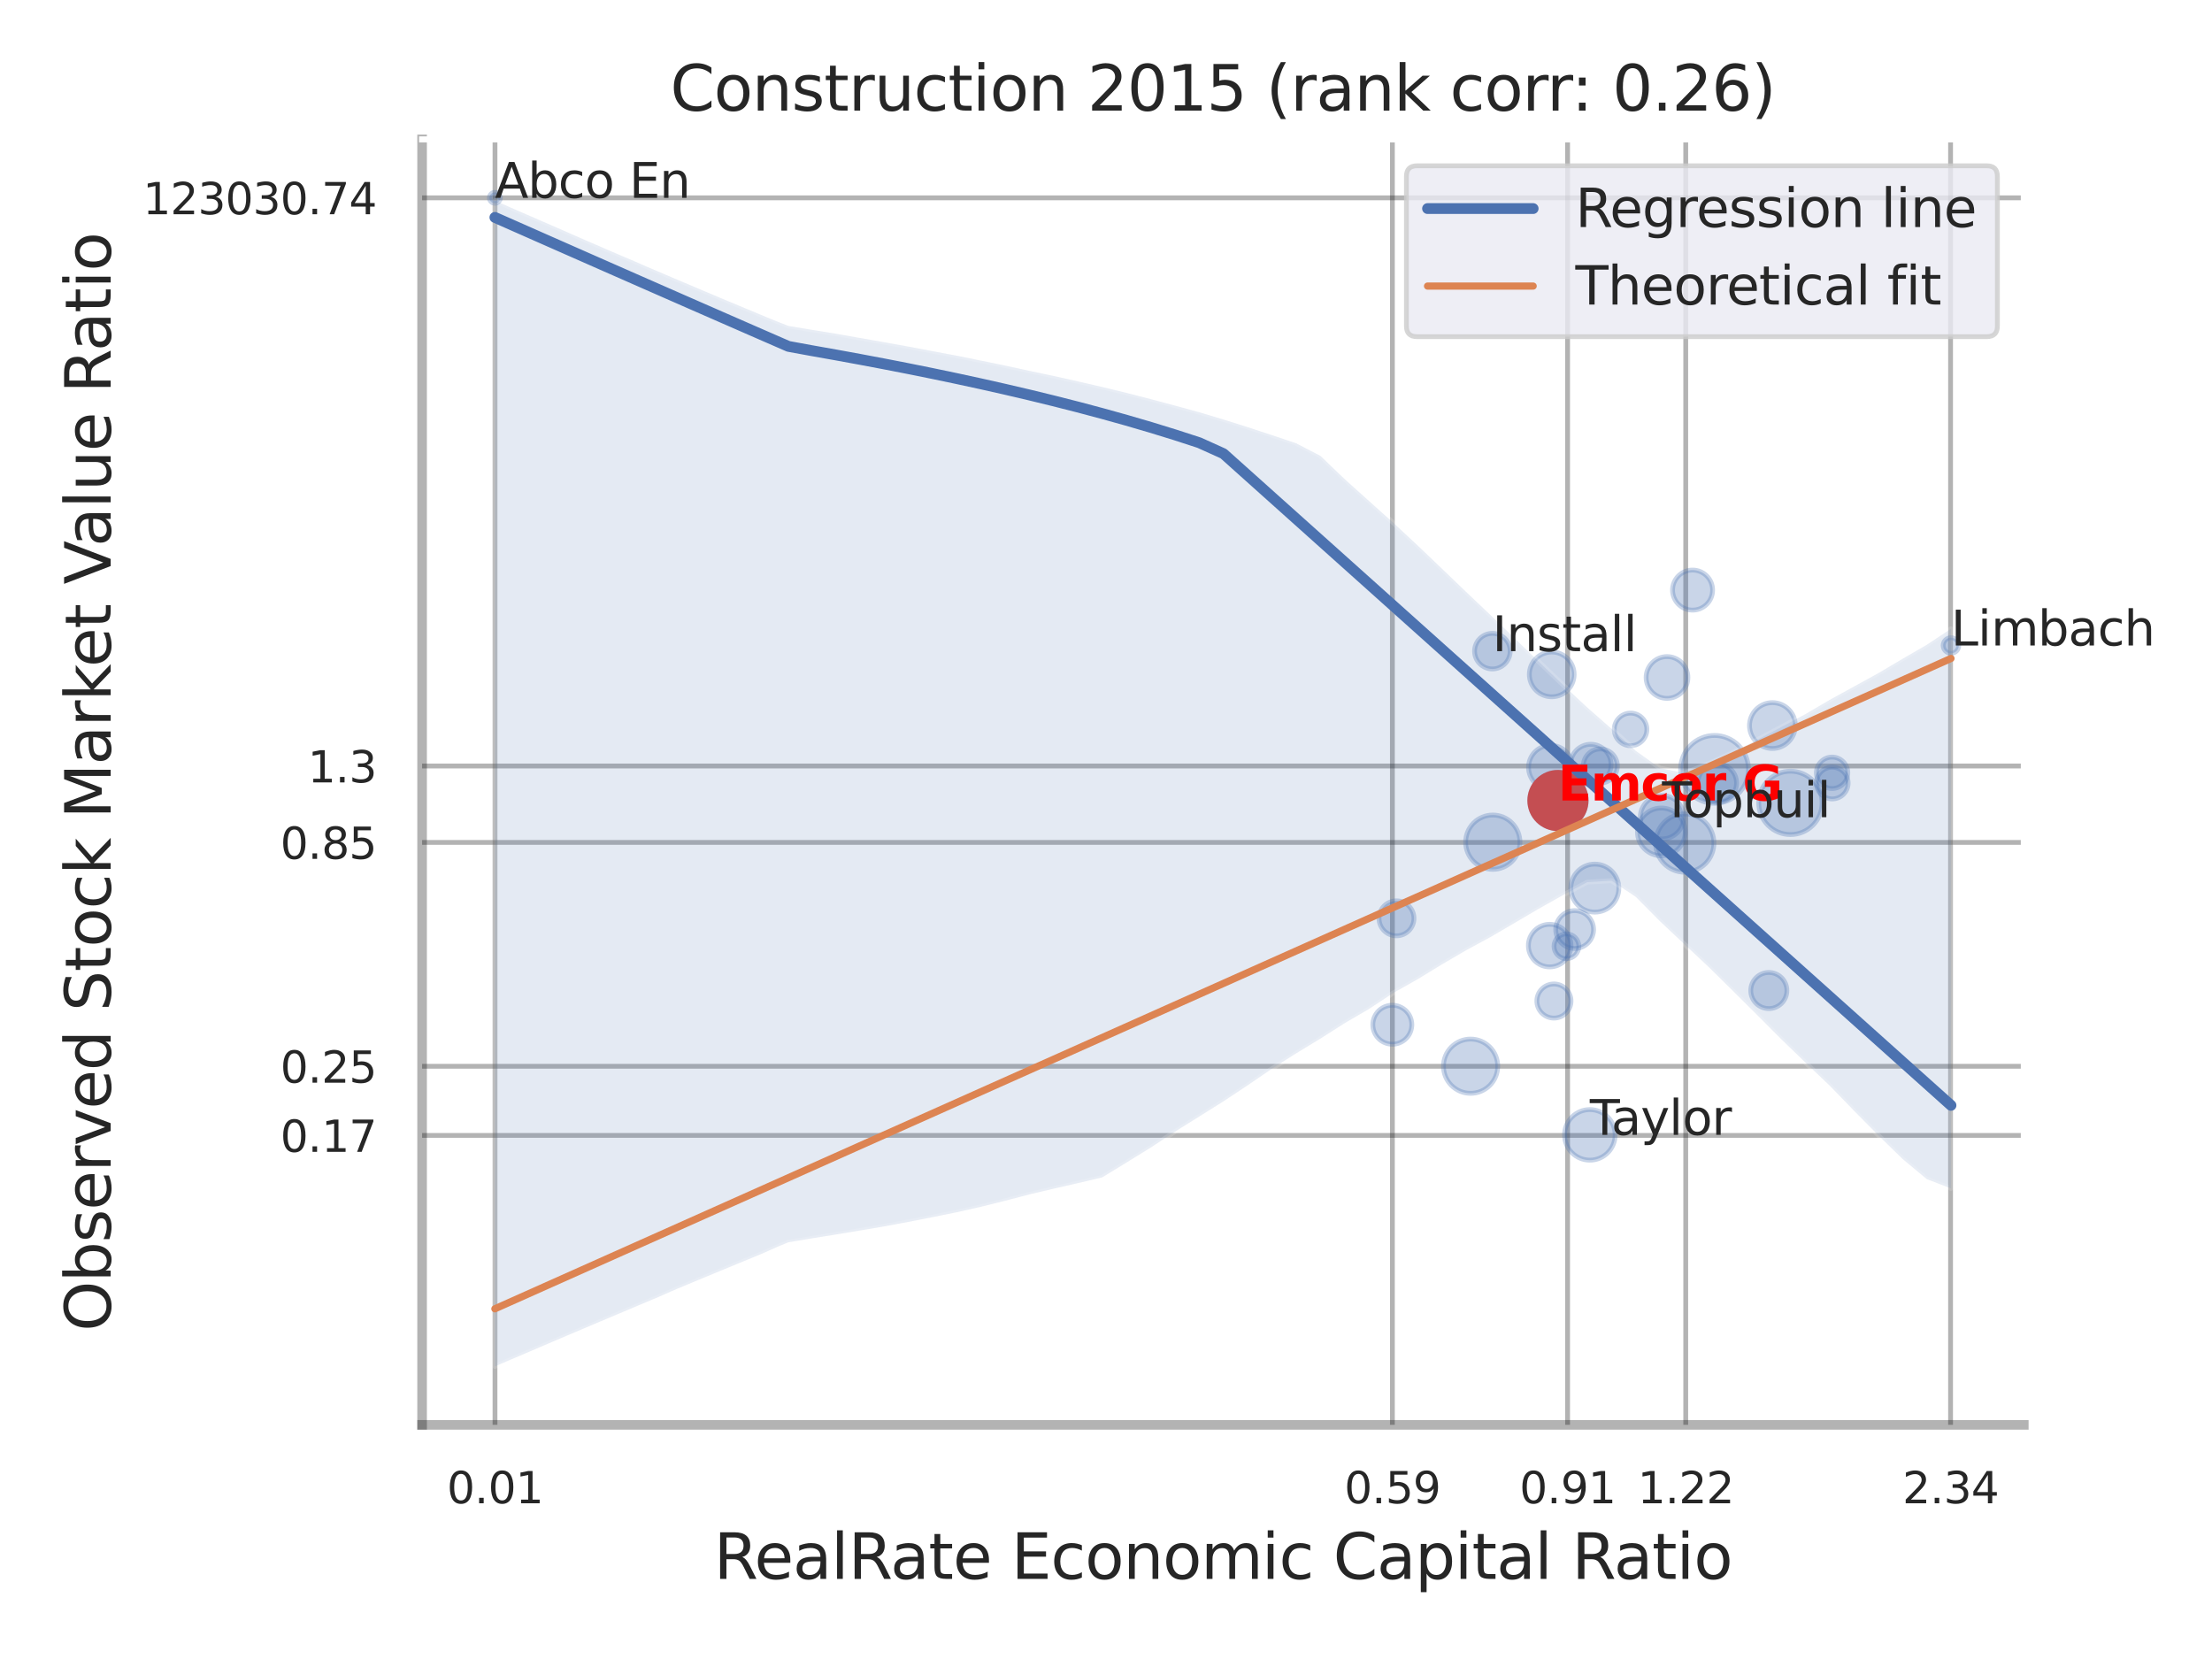 <?xml version="1.0" encoding="utf-8" standalone="no"?>
<!DOCTYPE svg PUBLIC "-//W3C//DTD SVG 1.1//EN"
  "http://www.w3.org/Graphics/SVG/1.1/DTD/svg11.dtd">
<svg xmlns:xlink="http://www.w3.org/1999/xlink" width="460.8pt" height="345.6pt" viewBox="0 0 460.8 345.6" xmlns="http://www.w3.org/2000/svg" version="1.1">
 <defs>
  <style type="text/css">*{stroke-linejoin: round; stroke-linecap: butt}</style>
 </defs>
 <g id="figure_1">
  <g id="patch_1">
   <path d="M 0 345.6 
L 460.8 345.6 
L 460.8 0 
L 0 0 
z
" style="fill: #ffffff"/>
  </g>
  <g id="axes_1">
   <g id="patch_2">
    <path d="M 87.93 296.82 
L 421.593 296.82 
L 421.593 29.04 
L 87.93 29.04 
z
" style="fill: #ffffff"/>
   </g>
   <g id="matplotlib.axis_1">
    <g id="xtick_1">
     <g id="line2d_1">
      <path d="M 103.118 296.82 
L 103.118 29.04 
" clip-path="url(#p686817265f)" style="fill: none; stroke: #000000; stroke-opacity: 0.3; stroke-linecap: round"/>
     </g>
     <g id="text_1">
      <!-- 0.01 -->
      <g style="fill: #262626" transform="translate(93.099 313.159) scale(0.09 -0.09)">
       <defs>
        <path id="DejaVuSans-30" d="M 2034 4250 
Q 1547 4250 1301 3770 
Q 1056 3291 1056 2328 
Q 1056 1369 1301 889 
Q 1547 409 2034 409 
Q 2525 409 2770 889 
Q 3016 1369 3016 2328 
Q 3016 3291 2770 3770 
Q 2525 4250 2034 4250 
z
M 2034 4750 
Q 2819 4750 3233 4129 
Q 3647 3509 3647 2328 
Q 3647 1150 3233 529 
Q 2819 -91 2034 -91 
Q 1250 -91 836 529 
Q 422 1150 422 2328 
Q 422 3509 836 4129 
Q 1250 4750 2034 4750 
z
" transform="scale(0.016)"/>
        <path id="DejaVuSans-2e" d="M 684 794 
L 1344 794 
L 1344 0 
L 684 0 
L 684 794 
z
" transform="scale(0.016)"/>
        <path id="DejaVuSans-31" d="M 794 531 
L 1825 531 
L 1825 4091 
L 703 3866 
L 703 4441 
L 1819 4666 
L 2450 4666 
L 2450 531 
L 3481 531 
L 3481 0 
L 794 0 
L 794 531 
z
" transform="scale(0.016)"/>
       </defs>
       <use xlink:href="#DejaVuSans-30"/>
       <use xlink:href="#DejaVuSans-2e" x="63.623"/>
       <use xlink:href="#DejaVuSans-30" x="95.41"/>
       <use xlink:href="#DejaVuSans-31" x="159.033"/>
      </g>
     </g>
    </g>
    <g id="xtick_2">
     <g id="line2d_2">
      <path d="M 290.059 296.82 
L 290.059 29.04 
" clip-path="url(#p686817265f)" style="fill: none; stroke: #000000; stroke-opacity: 0.3; stroke-linecap: round"/>
     </g>
     <g id="text_2">
      <!-- 0.59 -->
      <g style="fill: #262626" transform="translate(280.039 313.159) scale(0.09 -0.09)">
       <defs>
        <path id="DejaVuSans-35" d="M 691 4666 
L 3169 4666 
L 3169 4134 
L 1269 4134 
L 1269 2991 
Q 1406 3038 1543 3061 
Q 1681 3084 1819 3084 
Q 2600 3084 3056 2656 
Q 3513 2228 3513 1497 
Q 3513 744 3044 326 
Q 2575 -91 1722 -91 
Q 1428 -91 1123 -41 
Q 819 9 494 109 
L 494 744 
Q 775 591 1075 516 
Q 1375 441 1709 441 
Q 2250 441 2565 725 
Q 2881 1009 2881 1497 
Q 2881 1984 2565 2268 
Q 2250 2553 1709 2553 
Q 1456 2553 1204 2497 
Q 953 2441 691 2322 
L 691 4666 
z
" transform="scale(0.016)"/>
        <path id="DejaVuSans-39" d="M 703 97 
L 703 672 
Q 941 559 1184 500 
Q 1428 441 1663 441 
Q 2288 441 2617 861 
Q 2947 1281 2994 2138 
Q 2813 1869 2534 1725 
Q 2256 1581 1919 1581 
Q 1219 1581 811 2004 
Q 403 2428 403 3163 
Q 403 3881 828 4315 
Q 1253 4750 1959 4750 
Q 2769 4750 3195 4129 
Q 3622 3509 3622 2328 
Q 3622 1225 3098 567 
Q 2575 -91 1691 -91 
Q 1453 -91 1209 -44 
Q 966 3 703 97 
z
M 1959 2075 
Q 2384 2075 2632 2365 
Q 2881 2656 2881 3163 
Q 2881 3666 2632 3958 
Q 2384 4250 1959 4250 
Q 1534 4250 1286 3958 
Q 1038 3666 1038 3163 
Q 1038 2656 1286 2365 
Q 1534 2075 1959 2075 
z
" transform="scale(0.016)"/>
       </defs>
       <use xlink:href="#DejaVuSans-30"/>
       <use xlink:href="#DejaVuSans-2e" x="63.623"/>
       <use xlink:href="#DejaVuSans-35" x="95.41"/>
       <use xlink:href="#DejaVuSans-39" x="159.033"/>
      </g>
     </g>
    </g>
    <g id="xtick_3">
     <g id="line2d_3">
      <path d="M 326.556 296.82 
L 326.556 29.04 
" clip-path="url(#p686817265f)" style="fill: none; stroke: #000000; stroke-opacity: 0.3; stroke-linecap: round"/>
     </g>
     <g id="text_3">
      <!-- 0.91 -->
      <g style="fill: #262626" transform="translate(316.536 313.159) scale(0.09 -0.09)">
       <use xlink:href="#DejaVuSans-30"/>
       <use xlink:href="#DejaVuSans-2e" x="63.623"/>
       <use xlink:href="#DejaVuSans-39" x="95.41"/>
       <use xlink:href="#DejaVuSans-31" x="159.033"/>
      </g>
     </g>
    </g>
    <g id="xtick_4">
     <g id="line2d_4">
      <path d="M 351.17 296.82 
L 351.17 29.04 
" clip-path="url(#p686817265f)" style="fill: none; stroke: #000000; stroke-opacity: 0.3; stroke-linecap: round"/>
     </g>
     <g id="text_4">
      <!-- 1.22 -->
      <g style="fill: #262626" transform="translate(341.15 313.159) scale(0.09 -0.09)">
       <defs>
        <path id="DejaVuSans-32" d="M 1228 531 
L 3431 531 
L 3431 0 
L 469 0 
L 469 531 
Q 828 903 1448 1529 
Q 2069 2156 2228 2338 
Q 2531 2678 2651 2914 
Q 2772 3150 2772 3378 
Q 2772 3750 2511 3984 
Q 2250 4219 1831 4219 
Q 1534 4219 1204 4116 
Q 875 4013 500 3803 
L 500 4441 
Q 881 4594 1212 4672 
Q 1544 4750 1819 4750 
Q 2544 4750 2975 4387 
Q 3406 4025 3406 3419 
Q 3406 3131 3298 2873 
Q 3191 2616 2906 2266 
Q 2828 2175 2409 1742 
Q 1991 1309 1228 531 
z
" transform="scale(0.016)"/>
       </defs>
       <use xlink:href="#DejaVuSans-31"/>
       <use xlink:href="#DejaVuSans-2e" x="63.623"/>
       <use xlink:href="#DejaVuSans-32" x="95.41"/>
       <use xlink:href="#DejaVuSans-32" x="159.033"/>
      </g>
     </g>
    </g>
    <g id="xtick_5">
     <g id="line2d_5">
      <path d="M 406.339 296.82 
L 406.339 29.04 
" clip-path="url(#p686817265f)" style="fill: none; stroke: #000000; stroke-opacity: 0.3; stroke-linecap: round"/>
     </g>
     <g id="text_5">
      <!-- 2.34 -->
      <g style="fill: #262626" transform="translate(396.319 313.159) scale(0.09 -0.09)">
       <defs>
        <path id="DejaVuSans-33" d="M 2597 2516 
Q 3050 2419 3304 2112 
Q 3559 1806 3559 1356 
Q 3559 666 3084 287 
Q 2609 -91 1734 -91 
Q 1441 -91 1130 -33 
Q 819 25 488 141 
L 488 750 
Q 750 597 1062 519 
Q 1375 441 1716 441 
Q 2309 441 2620 675 
Q 2931 909 2931 1356 
Q 2931 1769 2642 2001 
Q 2353 2234 1838 2234 
L 1294 2234 
L 1294 2753 
L 1863 2753 
Q 2328 2753 2575 2939 
Q 2822 3125 2822 3475 
Q 2822 3834 2567 4026 
Q 2313 4219 1838 4219 
Q 1578 4219 1281 4162 
Q 984 4106 628 3988 
L 628 4550 
Q 988 4650 1302 4700 
Q 1616 4750 1894 4750 
Q 2613 4750 3031 4423 
Q 3450 4097 3450 3541 
Q 3450 3153 3228 2886 
Q 3006 2619 2597 2516 
z
" transform="scale(0.016)"/>
        <path id="DejaVuSans-34" d="M 2419 4116 
L 825 1625 
L 2419 1625 
L 2419 4116 
z
M 2253 4666 
L 3047 4666 
L 3047 1625 
L 3713 1625 
L 3713 1100 
L 3047 1100 
L 3047 0 
L 2419 0 
L 2419 1100 
L 313 1100 
L 313 1709 
L 2253 4666 
z
" transform="scale(0.016)"/>
       </defs>
       <use xlink:href="#DejaVuSans-32"/>
       <use xlink:href="#DejaVuSans-2e" x="63.623"/>
       <use xlink:href="#DejaVuSans-33" x="95.41"/>
       <use xlink:href="#DejaVuSans-34" x="159.033"/>
      </g>
     </g>
    </g>
    <g id="xtick_6"/>
    <g id="xtick_7"/>
    <g id="text_6">
     <!-- RealRate Economic Capital Ratio -->
     <g style="fill: #262626" transform="translate(148.708 328.908) scale(0.13 -0.13)">
      <defs>
       <path id="DejaVuSans-52" d="M 2841 2188 
Q 3044 2119 3236 1894 
Q 3428 1669 3622 1275 
L 4263 0 
L 3584 0 
L 2988 1197 
Q 2756 1666 2539 1819 
Q 2322 1972 1947 1972 
L 1259 1972 
L 1259 0 
L 628 0 
L 628 4666 
L 2053 4666 
Q 2853 4666 3247 4331 
Q 3641 3997 3641 3322 
Q 3641 2881 3436 2590 
Q 3231 2300 2841 2188 
z
M 1259 4147 
L 1259 2491 
L 2053 2491 
Q 2509 2491 2742 2702 
Q 2975 2913 2975 3322 
Q 2975 3731 2742 3939 
Q 2509 4147 2053 4147 
L 1259 4147 
z
" transform="scale(0.016)"/>
       <path id="DejaVuSans-65" d="M 3597 1894 
L 3597 1613 
L 953 1613 
Q 991 1019 1311 708 
Q 1631 397 2203 397 
Q 2534 397 2845 478 
Q 3156 559 3463 722 
L 3463 178 
Q 3153 47 2828 -22 
Q 2503 -91 2169 -91 
Q 1331 -91 842 396 
Q 353 884 353 1716 
Q 353 2575 817 3079 
Q 1281 3584 2069 3584 
Q 2775 3584 3186 3129 
Q 3597 2675 3597 1894 
z
M 3022 2063 
Q 3016 2534 2758 2815 
Q 2500 3097 2075 3097 
Q 1594 3097 1305 2825 
Q 1016 2553 972 2059 
L 3022 2063 
z
" transform="scale(0.016)"/>
       <path id="DejaVuSans-61" d="M 2194 1759 
Q 1497 1759 1228 1600 
Q 959 1441 959 1056 
Q 959 750 1161 570 
Q 1363 391 1709 391 
Q 2188 391 2477 730 
Q 2766 1069 2766 1631 
L 2766 1759 
L 2194 1759 
z
M 3341 1997 
L 3341 0 
L 2766 0 
L 2766 531 
Q 2569 213 2275 61 
Q 1981 -91 1556 -91 
Q 1019 -91 701 211 
Q 384 513 384 1019 
Q 384 1609 779 1909 
Q 1175 2209 1959 2209 
L 2766 2209 
L 2766 2266 
Q 2766 2663 2505 2880 
Q 2244 3097 1772 3097 
Q 1472 3097 1187 3025 
Q 903 2953 641 2809 
L 641 3341 
Q 956 3463 1253 3523 
Q 1550 3584 1831 3584 
Q 2591 3584 2966 3190 
Q 3341 2797 3341 1997 
z
" transform="scale(0.016)"/>
       <path id="DejaVuSans-6c" d="M 603 4863 
L 1178 4863 
L 1178 0 
L 603 0 
L 603 4863 
z
" transform="scale(0.016)"/>
       <path id="DejaVuSans-74" d="M 1172 4494 
L 1172 3500 
L 2356 3500 
L 2356 3053 
L 1172 3053 
L 1172 1153 
Q 1172 725 1289 603 
Q 1406 481 1766 481 
L 2356 481 
L 2356 0 
L 1766 0 
Q 1100 0 847 248 
Q 594 497 594 1153 
L 594 3053 
L 172 3053 
L 172 3500 
L 594 3500 
L 594 4494 
L 1172 4494 
z
" transform="scale(0.016)"/>
       <path id="DejaVuSans-20" transform="scale(0.016)"/>
       <path id="DejaVuSans-45" d="M 628 4666 
L 3578 4666 
L 3578 4134 
L 1259 4134 
L 1259 2753 
L 3481 2753 
L 3481 2222 
L 1259 2222 
L 1259 531 
L 3634 531 
L 3634 0 
L 628 0 
L 628 4666 
z
" transform="scale(0.016)"/>
       <path id="DejaVuSans-63" d="M 3122 3366 
L 3122 2828 
Q 2878 2963 2633 3030 
Q 2388 3097 2138 3097 
Q 1578 3097 1268 2742 
Q 959 2388 959 1747 
Q 959 1106 1268 751 
Q 1578 397 2138 397 
Q 2388 397 2633 464 
Q 2878 531 3122 666 
L 3122 134 
Q 2881 22 2623 -34 
Q 2366 -91 2075 -91 
Q 1284 -91 818 406 
Q 353 903 353 1747 
Q 353 2603 823 3093 
Q 1294 3584 2113 3584 
Q 2378 3584 2631 3529 
Q 2884 3475 3122 3366 
z
" transform="scale(0.016)"/>
       <path id="DejaVuSans-6f" d="M 1959 3097 
Q 1497 3097 1228 2736 
Q 959 2375 959 1747 
Q 959 1119 1226 758 
Q 1494 397 1959 397 
Q 2419 397 2687 759 
Q 2956 1122 2956 1747 
Q 2956 2369 2687 2733 
Q 2419 3097 1959 3097 
z
M 1959 3584 
Q 2709 3584 3137 3096 
Q 3566 2609 3566 1747 
Q 3566 888 3137 398 
Q 2709 -91 1959 -91 
Q 1206 -91 779 398 
Q 353 888 353 1747 
Q 353 2609 779 3096 
Q 1206 3584 1959 3584 
z
" transform="scale(0.016)"/>
       <path id="DejaVuSans-6e" d="M 3513 2113 
L 3513 0 
L 2938 0 
L 2938 2094 
Q 2938 2591 2744 2837 
Q 2550 3084 2163 3084 
Q 1697 3084 1428 2787 
Q 1159 2491 1159 1978 
L 1159 0 
L 581 0 
L 581 3500 
L 1159 3500 
L 1159 2956 
Q 1366 3272 1645 3428 
Q 1925 3584 2291 3584 
Q 2894 3584 3203 3211 
Q 3513 2838 3513 2113 
z
" transform="scale(0.016)"/>
       <path id="DejaVuSans-6d" d="M 3328 2828 
Q 3544 3216 3844 3400 
Q 4144 3584 4550 3584 
Q 5097 3584 5394 3201 
Q 5691 2819 5691 2113 
L 5691 0 
L 5113 0 
L 5113 2094 
Q 5113 2597 4934 2840 
Q 4756 3084 4391 3084 
Q 3944 3084 3684 2787 
Q 3425 2491 3425 1978 
L 3425 0 
L 2847 0 
L 2847 2094 
Q 2847 2600 2669 2842 
Q 2491 3084 2119 3084 
Q 1678 3084 1418 2786 
Q 1159 2488 1159 1978 
L 1159 0 
L 581 0 
L 581 3500 
L 1159 3500 
L 1159 2956 
Q 1356 3278 1631 3431 
Q 1906 3584 2284 3584 
Q 2666 3584 2933 3390 
Q 3200 3197 3328 2828 
z
" transform="scale(0.016)"/>
       <path id="DejaVuSans-69" d="M 603 3500 
L 1178 3500 
L 1178 0 
L 603 0 
L 603 3500 
z
M 603 4863 
L 1178 4863 
L 1178 4134 
L 603 4134 
L 603 4863 
z
" transform="scale(0.016)"/>
       <path id="DejaVuSans-43" d="M 4122 4306 
L 4122 3641 
Q 3803 3938 3442 4084 
Q 3081 4231 2675 4231 
Q 1875 4231 1450 3742 
Q 1025 3253 1025 2328 
Q 1025 1406 1450 917 
Q 1875 428 2675 428 
Q 3081 428 3442 575 
Q 3803 722 4122 1019 
L 4122 359 
Q 3791 134 3420 21 
Q 3050 -91 2638 -91 
Q 1578 -91 968 557 
Q 359 1206 359 2328 
Q 359 3453 968 4101 
Q 1578 4750 2638 4750 
Q 3056 4750 3426 4639 
Q 3797 4528 4122 4306 
z
" transform="scale(0.016)"/>
       <path id="DejaVuSans-70" d="M 1159 525 
L 1159 -1331 
L 581 -1331 
L 581 3500 
L 1159 3500 
L 1159 2969 
Q 1341 3281 1617 3432 
Q 1894 3584 2278 3584 
Q 2916 3584 3314 3078 
Q 3713 2572 3713 1747 
Q 3713 922 3314 415 
Q 2916 -91 2278 -91 
Q 1894 -91 1617 61 
Q 1341 213 1159 525 
z
M 3116 1747 
Q 3116 2381 2855 2742 
Q 2594 3103 2138 3103 
Q 1681 3103 1420 2742 
Q 1159 2381 1159 1747 
Q 1159 1113 1420 752 
Q 1681 391 2138 391 
Q 2594 391 2855 752 
Q 3116 1113 3116 1747 
z
" transform="scale(0.016)"/>
      </defs>
      <use xlink:href="#DejaVuSans-52"/>
      <use xlink:href="#DejaVuSans-65" x="64.982"/>
      <use xlink:href="#DejaVuSans-61" x="126.506"/>
      <use xlink:href="#DejaVuSans-6c" x="187.785"/>
      <use xlink:href="#DejaVuSans-52" x="215.568"/>
      <use xlink:href="#DejaVuSans-61" x="282.801"/>
      <use xlink:href="#DejaVuSans-74" x="344.08"/>
      <use xlink:href="#DejaVuSans-65" x="383.289"/>
      <use xlink:href="#DejaVuSans-20" x="444.812"/>
      <use xlink:href="#DejaVuSans-45" x="476.6"/>
      <use xlink:href="#DejaVuSans-63" x="539.783"/>
      <use xlink:href="#DejaVuSans-6f" x="594.764"/>
      <use xlink:href="#DejaVuSans-6e" x="655.945"/>
      <use xlink:href="#DejaVuSans-6f" x="719.324"/>
      <use xlink:href="#DejaVuSans-6d" x="780.506"/>
      <use xlink:href="#DejaVuSans-69" x="877.918"/>
      <use xlink:href="#DejaVuSans-63" x="905.701"/>
      <use xlink:href="#DejaVuSans-20" x="960.682"/>
      <use xlink:href="#DejaVuSans-43" x="992.469"/>
      <use xlink:href="#DejaVuSans-61" x="1062.293"/>
      <use xlink:href="#DejaVuSans-70" x="1123.572"/>
      <use xlink:href="#DejaVuSans-69" x="1187.049"/>
      <use xlink:href="#DejaVuSans-74" x="1214.832"/>
      <use xlink:href="#DejaVuSans-61" x="1254.041"/>
      <use xlink:href="#DejaVuSans-6c" x="1315.32"/>
      <use xlink:href="#DejaVuSans-20" x="1343.104"/>
      <use xlink:href="#DejaVuSans-52" x="1374.891"/>
      <use xlink:href="#DejaVuSans-61" x="1442.123"/>
      <use xlink:href="#DejaVuSans-74" x="1503.402"/>
      <use xlink:href="#DejaVuSans-69" x="1542.611"/>
      <use xlink:href="#DejaVuSans-6f" x="1570.395"/>
     </g>
    </g>
   </g>
   <g id="matplotlib.axis_2">
    <g id="ytick_1">
     <g id="line2d_6">
      <path d="M 87.93 236.528 
L 421.593 236.528 
" clip-path="url(#p686817265f)" style="fill: none; stroke: #000000; stroke-opacity: 0.3; stroke-linecap: round"/>
     </g>
     <g id="text_7">
      <!-- 0.17 -->
      <g style="fill: #262626" transform="translate(58.391 239.947) scale(0.09 -0.09)">
       <defs>
        <path id="DejaVuSans-37" d="M 525 4666 
L 3525 4666 
L 3525 4397 
L 1831 0 
L 1172 0 
L 2766 4134 
L 525 4134 
L 525 4666 
z
" transform="scale(0.016)"/>
       </defs>
       <use xlink:href="#DejaVuSans-30"/>
       <use xlink:href="#DejaVuSans-2e" x="63.623"/>
       <use xlink:href="#DejaVuSans-31" x="95.41"/>
       <use xlink:href="#DejaVuSans-37" x="159.033"/>
      </g>
     </g>
    </g>
    <g id="ytick_2">
     <g id="line2d_7">
      <path d="M 87.93 222.122 
L 421.593 222.122 
" clip-path="url(#p686817265f)" style="fill: none; stroke: #000000; stroke-opacity: 0.3; stroke-linecap: round"/>
     </g>
     <g id="text_8">
      <!-- 0.25 -->
      <g style="fill: #262626" transform="translate(58.391 225.542) scale(0.09 -0.09)">
       <use xlink:href="#DejaVuSans-30"/>
       <use xlink:href="#DejaVuSans-2e" x="63.623"/>
       <use xlink:href="#DejaVuSans-32" x="95.41"/>
       <use xlink:href="#DejaVuSans-35" x="159.033"/>
      </g>
     </g>
    </g>
    <g id="ytick_3">
     <g id="line2d_8">
      <path d="M 87.93 175.494 
L 421.593 175.494 
" clip-path="url(#p686817265f)" style="fill: none; stroke: #000000; stroke-opacity: 0.3; stroke-linecap: round"/>
     </g>
     <g id="text_9">
      <!-- 0.85 -->
      <g style="fill: #262626" transform="translate(58.391 178.914) scale(0.09 -0.09)">
       <defs>
        <path id="DejaVuSans-38" d="M 2034 2216 
Q 1584 2216 1326 1975 
Q 1069 1734 1069 1313 
Q 1069 891 1326 650 
Q 1584 409 2034 409 
Q 2484 409 2743 651 
Q 3003 894 3003 1313 
Q 3003 1734 2745 1975 
Q 2488 2216 2034 2216 
z
M 1403 2484 
Q 997 2584 770 2862 
Q 544 3141 544 3541 
Q 544 4100 942 4425 
Q 1341 4750 2034 4750 
Q 2731 4750 3128 4425 
Q 3525 4100 3525 3541 
Q 3525 3141 3298 2862 
Q 3072 2584 2669 2484 
Q 3125 2378 3379 2068 
Q 3634 1759 3634 1313 
Q 3634 634 3220 271 
Q 2806 -91 2034 -91 
Q 1263 -91 848 271 
Q 434 634 434 1313 
Q 434 1759 690 2068 
Q 947 2378 1403 2484 
z
M 1172 3481 
Q 1172 3119 1398 2916 
Q 1625 2713 2034 2713 
Q 2441 2713 2670 2916 
Q 2900 3119 2900 3481 
Q 2900 3844 2670 4047 
Q 2441 4250 2034 4250 
Q 1625 4250 1398 4047 
Q 1172 3844 1172 3481 
z
" transform="scale(0.016)"/>
       </defs>
       <use xlink:href="#DejaVuSans-30"/>
       <use xlink:href="#DejaVuSans-2e" x="63.623"/>
       <use xlink:href="#DejaVuSans-38" x="95.41"/>
       <use xlink:href="#DejaVuSans-35" x="159.033"/>
      </g>
     </g>
    </g>
    <g id="ytick_4">
     <g id="line2d_9">
      <path d="M 87.93 159.573 
L 421.593 159.573 
" clip-path="url(#p686817265f)" style="fill: none; stroke: #000000; stroke-opacity: 0.3; stroke-linecap: round"/>
     </g>
     <g id="text_10">
      <!-- 1.3 -->
      <g style="fill: #262626" transform="translate(64.117 162.992) scale(0.09 -0.09)">
       <use xlink:href="#DejaVuSans-31"/>
       <use xlink:href="#DejaVuSans-2e" x="63.623"/>
       <use xlink:href="#DejaVuSans-33" x="95.41"/>
      </g>
     </g>
    </g>
    <g id="ytick_5">
     <g id="line2d_10">
      <path d="M 87.93 41.212 
L 421.593 41.212 
" clip-path="url(#p686817265f)" style="fill: none; stroke: #000000; stroke-opacity: 0.3; stroke-linecap: round"/>
     </g>
     <g id="text_11">
      <!-- 123030.74 -->
      <g style="fill: #262626" transform="translate(29.76 44.632) scale(0.09 -0.09)">
       <use xlink:href="#DejaVuSans-31"/>
       <use xlink:href="#DejaVuSans-32" x="63.623"/>
       <use xlink:href="#DejaVuSans-33" x="127.246"/>
       <use xlink:href="#DejaVuSans-30" x="190.869"/>
       <use xlink:href="#DejaVuSans-33" x="254.492"/>
       <use xlink:href="#DejaVuSans-30" x="318.115"/>
       <use xlink:href="#DejaVuSans-2e" x="381.738"/>
       <use xlink:href="#DejaVuSans-37" x="413.525"/>
       <use xlink:href="#DejaVuSans-34" x="477.148"/>
      </g>
     </g>
    </g>
    <g id="ytick_6"/>
    <g id="ytick_7"/>
    <g id="ytick_8"/>
    <g id="ytick_9"/>
    <g id="ytick_10"/>
    <g id="text_12">
     <!-- Observed Stock Market Value Ratio -->
     <g style="fill: #262626" transform="translate(23.056 277.332) rotate(-90) scale(0.13 -0.13)">
      <defs>
       <path id="DejaVuSans-4f" d="M 2522 4238 
Q 1834 4238 1429 3725 
Q 1025 3213 1025 2328 
Q 1025 1447 1429 934 
Q 1834 422 2522 422 
Q 3209 422 3611 934 
Q 4013 1447 4013 2328 
Q 4013 3213 3611 3725 
Q 3209 4238 2522 4238 
z
M 2522 4750 
Q 3503 4750 4090 4092 
Q 4678 3434 4678 2328 
Q 4678 1225 4090 567 
Q 3503 -91 2522 -91 
Q 1538 -91 948 565 
Q 359 1222 359 2328 
Q 359 3434 948 4092 
Q 1538 4750 2522 4750 
z
" transform="scale(0.016)"/>
       <path id="DejaVuSans-62" d="M 3116 1747 
Q 3116 2381 2855 2742 
Q 2594 3103 2138 3103 
Q 1681 3103 1420 2742 
Q 1159 2381 1159 1747 
Q 1159 1113 1420 752 
Q 1681 391 2138 391 
Q 2594 391 2855 752 
Q 3116 1113 3116 1747 
z
M 1159 2969 
Q 1341 3281 1617 3432 
Q 1894 3584 2278 3584 
Q 2916 3584 3314 3078 
Q 3713 2572 3713 1747 
Q 3713 922 3314 415 
Q 2916 -91 2278 -91 
Q 1894 -91 1617 61 
Q 1341 213 1159 525 
L 1159 0 
L 581 0 
L 581 4863 
L 1159 4863 
L 1159 2969 
z
" transform="scale(0.016)"/>
       <path id="DejaVuSans-73" d="M 2834 3397 
L 2834 2853 
Q 2591 2978 2328 3040 
Q 2066 3103 1784 3103 
Q 1356 3103 1142 2972 
Q 928 2841 928 2578 
Q 928 2378 1081 2264 
Q 1234 2150 1697 2047 
L 1894 2003 
Q 2506 1872 2764 1633 
Q 3022 1394 3022 966 
Q 3022 478 2636 193 
Q 2250 -91 1575 -91 
Q 1294 -91 989 -36 
Q 684 19 347 128 
L 347 722 
Q 666 556 975 473 
Q 1284 391 1588 391 
Q 1994 391 2212 530 
Q 2431 669 2431 922 
Q 2431 1156 2273 1281 
Q 2116 1406 1581 1522 
L 1381 1569 
Q 847 1681 609 1914 
Q 372 2147 372 2553 
Q 372 3047 722 3315 
Q 1072 3584 1716 3584 
Q 2034 3584 2315 3537 
Q 2597 3491 2834 3397 
z
" transform="scale(0.016)"/>
       <path id="DejaVuSans-72" d="M 2631 2963 
Q 2534 3019 2420 3045 
Q 2306 3072 2169 3072 
Q 1681 3072 1420 2755 
Q 1159 2438 1159 1844 
L 1159 0 
L 581 0 
L 581 3500 
L 1159 3500 
L 1159 2956 
Q 1341 3275 1631 3429 
Q 1922 3584 2338 3584 
Q 2397 3584 2469 3576 
Q 2541 3569 2628 3553 
L 2631 2963 
z
" transform="scale(0.016)"/>
       <path id="DejaVuSans-76" d="M 191 3500 
L 800 3500 
L 1894 563 
L 2988 3500 
L 3597 3500 
L 2284 0 
L 1503 0 
L 191 3500 
z
" transform="scale(0.016)"/>
       <path id="DejaVuSans-64" d="M 2906 2969 
L 2906 4863 
L 3481 4863 
L 3481 0 
L 2906 0 
L 2906 525 
Q 2725 213 2448 61 
Q 2172 -91 1784 -91 
Q 1150 -91 751 415 
Q 353 922 353 1747 
Q 353 2572 751 3078 
Q 1150 3584 1784 3584 
Q 2172 3584 2448 3432 
Q 2725 3281 2906 2969 
z
M 947 1747 
Q 947 1113 1208 752 
Q 1469 391 1925 391 
Q 2381 391 2643 752 
Q 2906 1113 2906 1747 
Q 2906 2381 2643 2742 
Q 2381 3103 1925 3103 
Q 1469 3103 1208 2742 
Q 947 2381 947 1747 
z
" transform="scale(0.016)"/>
       <path id="DejaVuSans-53" d="M 3425 4513 
L 3425 3897 
Q 3066 4069 2747 4153 
Q 2428 4238 2131 4238 
Q 1616 4238 1336 4038 
Q 1056 3838 1056 3469 
Q 1056 3159 1242 3001 
Q 1428 2844 1947 2747 
L 2328 2669 
Q 3034 2534 3370 2195 
Q 3706 1856 3706 1288 
Q 3706 609 3251 259 
Q 2797 -91 1919 -91 
Q 1588 -91 1214 -16 
Q 841 59 441 206 
L 441 856 
Q 825 641 1194 531 
Q 1563 422 1919 422 
Q 2459 422 2753 634 
Q 3047 847 3047 1241 
Q 3047 1584 2836 1778 
Q 2625 1972 2144 2069 
L 1759 2144 
Q 1053 2284 737 2584 
Q 422 2884 422 3419 
Q 422 4038 858 4394 
Q 1294 4750 2059 4750 
Q 2388 4750 2728 4690 
Q 3069 4631 3425 4513 
z
" transform="scale(0.016)"/>
       <path id="DejaVuSans-6b" d="M 581 4863 
L 1159 4863 
L 1159 1991 
L 2875 3500 
L 3609 3500 
L 1753 1863 
L 3688 0 
L 2938 0 
L 1159 1709 
L 1159 0 
L 581 0 
L 581 4863 
z
" transform="scale(0.016)"/>
       <path id="DejaVuSans-4d" d="M 628 4666 
L 1569 4666 
L 2759 1491 
L 3956 4666 
L 4897 4666 
L 4897 0 
L 4281 0 
L 4281 4097 
L 3078 897 
L 2444 897 
L 1241 4097 
L 1241 0 
L 628 0 
L 628 4666 
z
" transform="scale(0.016)"/>
       <path id="DejaVuSans-56" d="M 1831 0 
L 50 4666 
L 709 4666 
L 2188 738 
L 3669 4666 
L 4325 4666 
L 2547 0 
L 1831 0 
z
" transform="scale(0.016)"/>
       <path id="DejaVuSans-75" d="M 544 1381 
L 544 3500 
L 1119 3500 
L 1119 1403 
Q 1119 906 1312 657 
Q 1506 409 1894 409 
Q 2359 409 2629 706 
Q 2900 1003 2900 1516 
L 2900 3500 
L 3475 3500 
L 3475 0 
L 2900 0 
L 2900 538 
Q 2691 219 2414 64 
Q 2138 -91 1772 -91 
Q 1169 -91 856 284 
Q 544 659 544 1381 
z
M 1991 3584 
L 1991 3584 
z
" transform="scale(0.016)"/>
      </defs>
      <use xlink:href="#DejaVuSans-4f"/>
      <use xlink:href="#DejaVuSans-62" x="78.711"/>
      <use xlink:href="#DejaVuSans-73" x="142.188"/>
      <use xlink:href="#DejaVuSans-65" x="194.287"/>
      <use xlink:href="#DejaVuSans-72" x="255.811"/>
      <use xlink:href="#DejaVuSans-76" x="296.924"/>
      <use xlink:href="#DejaVuSans-65" x="356.104"/>
      <use xlink:href="#DejaVuSans-64" x="417.627"/>
      <use xlink:href="#DejaVuSans-20" x="481.104"/>
      <use xlink:href="#DejaVuSans-53" x="512.891"/>
      <use xlink:href="#DejaVuSans-74" x="576.367"/>
      <use xlink:href="#DejaVuSans-6f" x="615.576"/>
      <use xlink:href="#DejaVuSans-63" x="676.758"/>
      <use xlink:href="#DejaVuSans-6b" x="731.738"/>
      <use xlink:href="#DejaVuSans-20" x="789.648"/>
      <use xlink:href="#DejaVuSans-4d" x="821.436"/>
      <use xlink:href="#DejaVuSans-61" x="907.715"/>
      <use xlink:href="#DejaVuSans-72" x="968.994"/>
      <use xlink:href="#DejaVuSans-6b" x="1010.107"/>
      <use xlink:href="#DejaVuSans-65" x="1064.393"/>
      <use xlink:href="#DejaVuSans-74" x="1125.916"/>
      <use xlink:href="#DejaVuSans-20" x="1165.125"/>
      <use xlink:href="#DejaVuSans-56" x="1196.912"/>
      <use xlink:href="#DejaVuSans-61" x="1257.57"/>
      <use xlink:href="#DejaVuSans-6c" x="1318.85"/>
      <use xlink:href="#DejaVuSans-75" x="1346.633"/>
      <use xlink:href="#DejaVuSans-65" x="1410.012"/>
      <use xlink:href="#DejaVuSans-20" x="1471.535"/>
      <use xlink:href="#DejaVuSans-52" x="1503.322"/>
      <use xlink:href="#DejaVuSans-61" x="1570.555"/>
      <use xlink:href="#DejaVuSans-74" x="1631.834"/>
      <use xlink:href="#DejaVuSans-69" x="1671.043"/>
      <use xlink:href="#DejaVuSans-6f" x="1698.826"/>
     </g>
    </g>
   </g>
   <g id="PathCollection_1">
    <path d="M 372.978 173.853 
C 374.729 173.853 376.407 173.158 377.645 171.92 
C 378.883 170.683 379.578 169.004 379.578 167.254 
C 379.578 165.503 378.883 163.825 377.645 162.587 
C 376.407 161.349 374.729 160.654 372.978 160.654 
C 371.228 160.654 369.549 161.349 368.312 162.587 
C 367.074 163.825 366.379 165.503 366.379 167.254 
C 366.379 169.004 367.074 170.683 368.312 171.92 
C 369.549 173.158 371.228 173.853 372.978 173.853 
z
" clip-path="url(#p686817265f)" style="fill: #4c72b0; fill-opacity: 0.3; stroke: #4c72b0; stroke-opacity: 0.3"/>
    <path d="M 323.255 145.154 
C 324.492 145.154 325.679 144.663 326.553 143.788 
C 327.428 142.913 327.92 141.726 327.92 140.489 
C 327.92 139.252 327.428 138.065 326.553 137.19 
C 325.679 136.316 324.492 135.824 323.255 135.824 
C 322.018 135.824 320.831 136.316 319.956 137.19 
C 319.081 138.065 318.59 139.252 318.59 140.489 
C 318.59 141.726 319.081 142.913 319.956 143.788 
C 320.831 144.663 322.018 145.154 323.255 145.154 
z
" clip-path="url(#p686817265f)" style="fill: #4c72b0; fill-opacity: 0.3; stroke: #4c72b0; stroke-opacity: 0.3"/>
    <path d="M 306.353 227.76 
C 307.851 227.76 309.289 227.164 310.349 226.104 
C 311.408 225.045 312.004 223.607 312.004 222.108 
C 312.004 220.61 311.408 219.172 310.349 218.112 
C 309.289 217.053 307.851 216.457 306.353 216.457 
C 304.854 216.457 303.416 217.053 302.357 218.112 
C 301.297 219.172 300.701 220.61 300.701 222.108 
C 300.701 223.607 301.297 225.045 302.357 226.104 
C 303.416 227.164 304.854 227.76 306.353 227.76 
z
" clip-path="url(#p686817265f)" style="fill: #4c72b0; fill-opacity: 0.3; stroke: #4c72b0; stroke-opacity: 0.3"/>
    <path d="M 381.695 166.432 
C 382.572 166.432 383.414 166.083 384.034 165.463 
C 384.655 164.842 385.003 164.001 385.003 163.123 
C 385.003 162.246 384.655 161.405 384.034 160.784 
C 383.414 160.164 382.572 159.815 381.695 159.815 
C 380.818 159.815 379.976 160.164 379.356 160.784 
C 378.736 161.405 378.387 162.246 378.387 163.123 
C 378.387 164.001 378.736 164.842 379.356 165.463 
C 379.976 166.083 380.818 166.432 381.695 166.432 
z
" clip-path="url(#p686817265f)" style="fill: #4c72b0; fill-opacity: 0.3; stroke: #4c72b0; stroke-opacity: 0.3"/>
    <path d="M 339.681 155.346 
C 340.582 155.346 341.446 154.988 342.083 154.351 
C 342.72 153.714 343.078 152.85 343.078 151.949 
C 343.078 151.048 342.72 150.184 342.083 149.547 
C 341.446 148.91 340.582 148.552 339.681 148.552 
C 338.78 148.552 337.916 148.91 337.278 149.547 
C 336.641 150.184 336.283 151.048 336.283 151.949 
C 336.283 152.85 336.641 153.714 337.278 154.351 
C 337.916 154.988 338.78 155.346 339.681 155.346 
z
" clip-path="url(#p686817265f)" style="fill: #4c72b0; fill-opacity: 0.3; stroke: #4c72b0; stroke-opacity: 0.3"/>
    <path d="M 324.551 172.631 
C 326.108 172.631 327.601 172.012 328.701 170.911 
C 329.802 169.811 330.421 168.318 330.421 166.761 
C 330.421 165.204 329.802 163.711 328.701 162.61 
C 327.601 161.509 326.108 160.891 324.551 160.891 
C 322.994 160.891 321.501 161.509 320.4 162.61 
C 319.299 163.711 318.681 165.204 318.681 166.761 
C 318.681 168.318 319.299 169.811 320.4 170.911 
C 321.501 172.012 322.994 172.631 324.551 172.631 
z
" clip-path="url(#p686817265f)" style="fill: #4c72b0; fill-opacity: 0.3; stroke: #4c72b0; stroke-opacity: 0.3"/>
    <path d="M 357.73 167.145 
C 358.798 167.145 359.823 166.721 360.579 165.965 
C 361.335 165.209 361.759 164.184 361.759 163.115 
C 361.759 162.047 361.335 161.022 360.579 160.266 
C 359.823 159.51 358.798 159.086 357.73 159.086 
C 356.661 159.086 355.636 159.51 354.88 160.266 
C 354.125 161.022 353.7 162.047 353.7 163.115 
C 353.7 164.184 354.125 165.209 354.88 165.965 
C 355.636 166.721 356.661 167.145 357.73 167.145 
z
" clip-path="url(#p686817265f)" style="fill: #4c72b0; fill-opacity: 0.3; stroke: #4c72b0; stroke-opacity: 0.3"/>
    <path d="M 322.826 201.424 
C 324.003 201.424 325.131 200.956 325.963 200.124 
C 326.795 199.292 327.262 198.164 327.262 196.988 
C 327.262 195.811 326.795 194.683 325.963 193.851 
C 325.131 193.019 324.003 192.552 322.826 192.552 
C 321.65 192.552 320.521 193.019 319.689 193.851 
C 318.858 194.683 318.39 195.811 318.39 196.988 
C 318.39 198.164 318.858 199.292 319.689 200.124 
C 320.521 200.956 321.65 201.424 322.826 201.424 
z
" clip-path="url(#p686817265f)" style="fill: #4c72b0; fill-opacity: 0.3; stroke: #4c72b0; stroke-opacity: 0.3"/>
    <path d="M 332.235 190.01 
C 333.561 190.01 334.833 189.483 335.771 188.545 
C 336.709 187.607 337.236 186.335 337.236 185.008 
C 337.236 183.682 336.709 182.41 335.771 181.472 
C 334.833 180.534 333.561 180.007 332.235 180.007 
C 330.908 180.007 329.636 180.534 328.698 181.472 
C 327.76 182.41 327.233 183.682 327.233 185.008 
C 327.233 186.335 327.76 187.607 328.698 188.545 
C 329.636 189.483 330.908 190.01 332.235 190.01 
z
" clip-path="url(#p686817265f)" style="fill: #4c72b0; fill-opacity: 0.3; stroke: #4c72b0; stroke-opacity: 0.3"/>
    <path d="M 369.227 155.922 
C 370.493 155.922 371.708 155.418 372.604 154.523 
C 373.499 153.627 374.002 152.413 374.002 151.146 
C 374.002 149.88 373.499 148.665 372.604 147.769 
C 371.708 146.874 370.493 146.371 369.227 146.371 
C 367.96 146.371 366.746 146.874 365.85 147.769 
C 364.955 148.665 364.451 149.88 364.451 151.146 
C 364.451 152.413 364.955 153.627 365.85 154.523 
C 366.746 155.418 367.96 155.922 369.227 155.922 
z
" clip-path="url(#p686817265f)" style="fill: #4c72b0; fill-opacity: 0.3; stroke: #4c72b0; stroke-opacity: 0.3"/>
    <path d="M 331.388 163.496 
C 332.509 163.496 333.583 163.051 334.376 162.259 
C 335.168 161.467 335.613 160.392 335.613 159.272 
C 335.613 158.151 335.168 157.076 334.376 156.284 
C 333.583 155.492 332.509 155.047 331.388 155.047 
C 330.268 155.047 329.193 155.492 328.401 156.284 
C 327.609 157.076 327.164 158.151 327.164 159.272 
C 327.164 160.392 327.609 161.467 328.401 162.259 
C 329.193 163.051 330.268 163.496 331.388 163.496 
z
" clip-path="url(#p686817265f)" style="fill: #4c72b0; fill-opacity: 0.3; stroke: #4c72b0; stroke-opacity: 0.3"/>
    <path d="M 290.914 194.946 
C 291.88 194.946 292.806 194.562 293.489 193.879 
C 294.172 193.196 294.556 192.27 294.556 191.304 
C 294.556 190.338 294.172 189.412 293.489 188.729 
C 292.806 188.046 291.88 187.662 290.914 187.662 
C 289.948 187.662 289.021 188.046 288.338 188.729 
C 287.655 189.412 287.272 190.338 287.272 191.304 
C 287.272 192.27 287.655 193.196 288.338 193.879 
C 289.021 194.562 289.948 194.946 290.914 194.946 
z
" clip-path="url(#p686817265f)" style="fill: #4c72b0; fill-opacity: 0.3; stroke: #4c72b0; stroke-opacity: 0.3"/>
    <path d="M 352.595 127.098 
C 353.701 127.098 354.762 126.658 355.545 125.876 
C 356.327 125.093 356.767 124.032 356.767 122.925 
C 356.767 121.819 356.327 120.758 355.545 119.975 
C 354.762 119.193 353.701 118.753 352.595 118.753 
C 351.488 118.753 350.427 119.193 349.644 119.975 
C 348.862 120.758 348.422 121.819 348.422 122.925 
C 348.422 124.032 348.862 125.093 349.644 125.876 
C 350.427 126.658 351.488 127.098 352.595 127.098 
z
" clip-path="url(#p686817265f)" style="fill: #4c72b0; fill-opacity: 0.3; stroke: #4c72b0; stroke-opacity: 0.3"/>
    <path d="M 347.271 145.484 
C 348.425 145.484 349.532 145.026 350.347 144.21 
C 351.163 143.394 351.622 142.288 351.622 141.134 
C 351.622 139.98 351.163 138.873 350.347 138.058 
C 349.532 137.242 348.425 136.783 347.271 136.783 
C 346.117 136.783 345.011 137.242 344.195 138.058 
C 343.379 138.873 342.921 139.98 342.921 141.134 
C 342.921 142.288 343.379 143.394 344.195 144.21 
C 345.011 145.026 346.117 145.484 347.271 145.484 
z
" clip-path="url(#p686817265f)" style="fill: #4c72b0; fill-opacity: 0.3; stroke: #4c72b0; stroke-opacity: 0.3"/>
    <path d="M 333.377 163.113 
C 334.318 163.113 335.221 162.739 335.887 162.073 
C 336.553 161.407 336.927 160.504 336.927 159.563 
C 336.927 158.622 336.553 157.719 335.887 157.053 
C 335.221 156.388 334.318 156.014 333.377 156.014 
C 332.436 156.014 331.533 156.388 330.867 157.053 
C 330.202 157.719 329.828 158.622 329.828 159.563 
C 329.828 160.504 330.202 161.407 330.867 162.073 
C 331.533 162.739 332.436 163.113 333.377 163.113 
z
" clip-path="url(#p686817265f)" style="fill: #4c72b0; fill-opacity: 0.3; stroke: #4c72b0; stroke-opacity: 0.3"/>
    <path d="M 350.967 181.698 
C 352.578 181.698 354.124 181.058 355.263 179.919 
C 356.402 178.779 357.042 177.234 357.042 175.622 
C 357.042 174.011 356.402 172.466 355.263 171.326 
C 354.124 170.187 352.578 169.547 350.967 169.547 
C 349.355 169.547 347.81 170.187 346.67 171.326 
C 345.531 172.466 344.891 174.011 344.891 175.622 
C 344.891 177.234 345.531 178.779 346.67 179.919 
C 347.81 181.058 349.355 181.698 350.967 181.698 
z
" clip-path="url(#p686817265f)" style="fill: #4c72b0; fill-opacity: 0.3; stroke: #4c72b0; stroke-opacity: 0.3"/>
    <path d="M 357.169 167.349 
C 359.044 167.349 360.843 166.604 362.169 165.278 
C 363.495 163.952 364.24 162.153 364.24 160.278 
C 364.24 158.403 363.495 156.604 362.169 155.278 
C 360.843 153.952 359.044 153.207 357.169 153.207 
C 355.293 153.207 353.495 153.952 352.169 155.278 
C 350.843 156.604 350.097 158.403 350.097 160.278 
C 350.097 162.153 350.843 163.952 352.169 165.278 
C 353.495 166.604 355.293 167.349 357.169 167.349 
z
" clip-path="url(#p686817265f)" style="fill: #4c72b0; fill-opacity: 0.3; stroke: #4c72b0; stroke-opacity: 0.3"/>
    <path d="M 103.096 42.354 
C 103.399 42.354 103.69 42.233 103.904 42.019 
C 104.118 41.805 104.238 41.515 104.238 41.212 
C 104.238 40.909 104.118 40.619 103.904 40.404 
C 103.69 40.19 103.399 40.07 103.096 40.07 
C 102.794 40.07 102.503 40.19 102.289 40.404 
C 102.075 40.619 101.955 40.909 101.955 41.212 
C 101.955 41.515 102.075 41.805 102.289 42.019 
C 102.503 42.233 102.794 42.354 103.096 42.354 
z
" clip-path="url(#p686817265f)" style="fill: #4c72b0; fill-opacity: 0.3; stroke: #4c72b0; stroke-opacity: 0.3"/>
    <path d="M 310.979 181.102 
C 312.48 181.102 313.919 180.506 314.98 179.445 
C 316.041 178.384 316.637 176.944 316.637 175.444 
C 316.637 173.943 316.041 172.504 314.98 171.443 
C 313.919 170.382 312.48 169.786 310.979 169.786 
C 309.479 169.786 308.039 170.382 306.978 171.443 
C 305.917 172.504 305.321 173.943 305.321 175.444 
C 305.321 176.944 305.917 178.384 306.978 179.445 
C 308.039 180.506 309.479 181.102 310.979 181.102 
z
" clip-path="url(#p686817265f)" style="fill: #4c72b0; fill-opacity: 0.3; stroke: #4c72b0; stroke-opacity: 0.3"/>
    <path d="M 326.317 199.71 
C 327.003 199.71 327.661 199.437 328.146 198.953 
C 328.63 198.468 328.903 197.81 328.903 197.124 
C 328.903 196.438 328.63 195.781 328.146 195.296 
C 327.661 194.811 327.003 194.538 326.317 194.538 
C 325.631 194.538 324.974 194.811 324.489 195.296 
C 324.004 195.781 323.731 196.438 323.731 197.124 
C 323.731 197.81 324.004 198.468 324.489 198.953 
C 324.974 199.437 325.631 199.71 326.317 199.71 
z
" clip-path="url(#p686817265f)" style="fill: #4c72b0; fill-opacity: 0.3; stroke: #4c72b0; stroke-opacity: 0.3"/>
    <path d="M 323.02 164.456 
C 324.238 164.456 325.407 163.972 326.268 163.111 
C 327.13 162.249 327.614 161.08 327.614 159.862 
C 327.614 158.643 327.13 157.475 326.268 156.613 
C 325.407 155.751 324.238 155.267 323.02 155.267 
C 321.801 155.267 320.632 155.751 319.771 156.613 
C 318.909 157.475 318.425 158.643 318.425 159.862 
C 318.425 161.08 318.909 162.249 319.771 163.111 
C 320.632 163.972 321.801 164.456 323.02 164.456 
z
" clip-path="url(#p686817265f)" style="fill: #4c72b0; fill-opacity: 0.3; stroke: #4c72b0; stroke-opacity: 0.3"/>
    <path d="M 290.047 217.53 
C 291.124 217.53 292.156 217.102 292.918 216.341 
C 293.679 215.579 294.107 214.547 294.107 213.47 
C 294.107 212.393 293.679 211.361 292.918 210.599 
C 292.156 209.838 291.124 209.41 290.047 209.41 
C 288.97 209.41 287.938 209.838 287.176 210.599 
C 286.415 211.361 285.987 212.393 285.987 213.47 
C 285.987 214.547 286.415 215.579 287.176 216.341 
C 287.938 217.102 288.97 217.53 290.047 217.53 
z
" clip-path="url(#p686817265f)" style="fill: #4c72b0; fill-opacity: 0.3; stroke: #4c72b0; stroke-opacity: 0.3"/>
    <path d="M 381.658 164.264 
C 382.526 164.264 383.36 163.919 383.974 163.304 
C 384.588 162.69 384.933 161.857 384.933 160.988 
C 384.933 160.12 384.588 159.287 383.974 158.672 
C 383.36 158.058 382.526 157.713 381.658 157.713 
C 380.789 157.713 379.956 158.058 379.342 158.672 
C 378.728 159.287 378.383 160.12 378.383 160.988 
C 378.383 161.857 378.728 162.69 379.342 163.304 
C 379.956 163.919 380.789 164.264 381.658 164.264 
z
" clip-path="url(#p686817265f)" style="fill: #4c72b0; fill-opacity: 0.3; stroke: #4c72b0; stroke-opacity: 0.3"/>
    <path d="M 323.711 212.085 
C 324.654 212.085 325.559 211.71 326.225 211.044 
C 326.892 210.377 327.267 209.473 327.267 208.53 
C 327.267 207.587 326.892 206.683 326.225 206.016 
C 325.559 205.349 324.654 204.975 323.711 204.975 
C 322.769 204.975 321.864 205.349 321.198 206.016 
C 320.531 206.683 320.156 207.587 320.156 208.53 
C 320.156 209.473 320.531 210.377 321.198 211.044 
C 321.864 211.71 322.769 212.085 323.711 212.085 
z
" clip-path="url(#p686817265f)" style="fill: #4c72b0; fill-opacity: 0.3; stroke: #4c72b0; stroke-opacity: 0.3"/>
    <path d="M 368.479 210.109 
C 369.477 210.109 370.435 209.713 371.14 209.007 
C 371.846 208.301 372.243 207.344 372.243 206.345 
C 372.243 205.347 371.846 204.39 371.14 203.684 
C 370.435 202.978 369.477 202.582 368.479 202.582 
C 367.481 202.582 366.524 202.978 365.818 203.684 
C 365.112 204.39 364.715 205.347 364.715 206.345 
C 364.715 207.344 365.112 208.301 365.818 209.007 
C 366.524 209.713 367.481 210.109 368.479 210.109 
z
" clip-path="url(#p686817265f)" style="fill: #4c72b0; fill-opacity: 0.3; stroke: #4c72b0; stroke-opacity: 0.3"/>
    <path d="M 346.091 178.279 
C 347.412 178.279 348.678 177.754 349.611 176.821 
C 350.545 175.887 351.069 174.621 351.069 173.301 
C 351.069 171.981 350.545 170.715 349.611 169.781 
C 348.678 168.848 347.412 168.323 346.091 168.323 
C 344.771 168.323 343.505 168.848 342.572 169.781 
C 341.638 170.715 341.114 171.981 341.114 173.301 
C 341.114 174.621 341.638 175.887 342.572 176.821 
C 343.505 177.754 344.771 178.279 346.091 178.279 
z
" clip-path="url(#p686817265f)" style="fill: #4c72b0; fill-opacity: 0.3; stroke: #4c72b0; stroke-opacity: 0.3"/>
    <path d="M 331.194 241.681 
C 332.591 241.681 333.931 241.126 334.919 240.138 
C 335.906 239.15 336.461 237.81 336.461 236.413 
C 336.461 235.016 335.906 233.677 334.919 232.689 
C 333.931 231.701 332.591 231.146 331.194 231.146 
C 329.797 231.146 328.457 231.701 327.469 232.689 
C 326.482 233.677 325.927 235.016 325.927 236.413 
C 325.927 237.81 326.482 239.15 327.469 240.138 
C 328.457 241.126 329.797 241.681 331.194 241.681 
z
" clip-path="url(#p686817265f)" style="fill: #4c72b0; fill-opacity: 0.3; stroke: #4c72b0; stroke-opacity: 0.3"/>
    <path d="M 328.03 197.583 
C 329.075 197.583 330.077 197.167 330.816 196.428 
C 331.555 195.689 331.971 194.687 331.971 193.642 
C 331.971 192.597 331.555 191.594 330.816 190.855 
C 330.077 190.116 329.075 189.701 328.03 189.701 
C 326.985 189.701 325.982 190.116 325.243 190.855 
C 324.504 191.594 324.089 192.597 324.089 193.642 
C 324.089 194.687 324.504 195.689 325.243 196.428 
C 325.982 197.167 326.985 197.583 328.03 197.583 
z
" clip-path="url(#p686817265f)" style="fill: #4c72b0; fill-opacity: 0.3; stroke: #4c72b0; stroke-opacity: 0.3"/>
    <path d="M 310.89 139.358 
C 311.874 139.358 312.817 138.967 313.513 138.271 
C 314.209 137.576 314.6 136.632 314.6 135.648 
C 314.6 134.664 314.209 133.721 313.513 133.025 
C 312.817 132.329 311.874 131.939 310.89 131.939 
C 309.906 131.939 308.963 132.329 308.267 133.025 
C 307.571 133.721 307.18 134.664 307.18 135.648 
C 307.18 136.632 307.571 137.576 308.267 138.271 
C 308.963 138.967 309.906 139.358 310.89 139.358 
z
" clip-path="url(#p686817265f)" style="fill: #4c72b0; fill-opacity: 0.3; stroke: #4c72b0; stroke-opacity: 0.3"/>
    <path d="M 406.426 136.098 
C 406.858 136.098 407.272 135.927 407.577 135.622 
C 407.882 135.317 408.054 134.903 408.054 134.471 
C 408.054 134.039 407.882 133.626 407.577 133.32 
C 407.272 133.015 406.858 132.844 406.426 132.844 
C 405.995 132.844 405.581 133.015 405.276 133.32 
C 404.97 133.626 404.799 134.039 404.799 134.471 
C 404.799 134.903 404.97 135.317 405.276 135.622 
C 405.581 135.927 405.995 136.098 406.426 136.098 
z
" clip-path="url(#p686817265f)" style="fill: #4c72b0; fill-opacity: 0.3; stroke: #4c72b0; stroke-opacity: 0.3"/>
    <path d="M 346.236 174.764 
C 347.437 174.764 348.589 174.287 349.438 173.438 
C 350.288 172.588 350.765 171.436 350.765 170.235 
C 350.765 169.034 350.288 167.881 349.438 167.032 
C 348.589 166.183 347.437 165.705 346.236 165.705 
C 345.035 165.705 343.882 166.183 343.033 167.032 
C 342.184 167.881 341.706 169.034 341.706 170.235 
C 341.706 171.436 342.184 172.588 343.033 173.438 
C 343.882 174.287 345.035 174.764 346.236 174.764 
z
" clip-path="url(#p686817265f)" style="fill: #4c72b0; fill-opacity: 0.3; stroke: #4c72b0; stroke-opacity: 0.3"/>
   </g>
   <g id="PolyCollection_1">
    <defs>
     <path id="m4de72fcf3a" d="M 103.096 -303.824 
L 103.096 -60.952 
L 103.884 -61.29 
L 104.682 -61.632 
L 105.489 -61.978 
L 106.306 -62.328 
L 107.134 -62.683 
L 107.971 -63.041 
L 108.82 -63.404 
L 109.679 -63.772 
L 110.55 -64.144 
L 111.432 -64.521 
L 112.326 -64.902 
L 113.233 -65.289 
L 114.152 -65.681 
L 115.084 -66.078 
L 116.029 -66.48 
L 116.988 -66.888 
L 117.96 -67.302 
L 118.948 -67.722 
L 119.95 -68.147 
L 120.968 -68.579 
L 122.001 -69.017 
L 123.051 -69.462 
L 124.118 -69.913 
L 125.202 -70.372 
L 126.304 -70.839 
L 127.425 -71.312 
L 128.565 -71.794 
L 129.725 -72.283 
L 130.905 -72.781 
L 132.107 -73.287 
L 133.331 -73.802 
L 134.578 -74.326 
L 135.85 -74.859 
L 137.145 -75.404 
L 138.467 -75.987 
L 139.816 -76.582 
L 141.192 -77.173 
L 142.598 -77.76 
L 144.034 -78.358 
L 145.502 -78.968 
L 147.003 -79.592 
L 148.539 -80.229 
L 150.111 -80.879 
L 151.722 -81.545 
L 153.372 -82.225 
L 155.065 -82.922 
L 156.802 -83.637 
L 158.585 -84.377 
L 160.418 -85.187 
L 162.303 -86.02 
L 164.243 -86.813 
L 168.983 -87.604 
L 174.035 -88.416 
L 179.087 -89.251 
L 184.139 -90.111 
L 189.191 -91.051 
L 194.243 -92.04 
L 199.295 -93.066 
L 204.347 -94.204 
L 209.399 -95.467 
L 214.451 -96.785 
L 219.503 -97.98 
L 224.555 -99.135 
L 229.607 -100.33 
L 234.659 -103.417 
L 239.711 -106.54 
L 244.763 -109.851 
L 249.815 -113.009 
L 254.867 -116.171 
L 259.919 -119.519 
L 264.971 -122.973 
L 270.023 -126.179 
L 275.075 -129.242 
L 280.127 -132.46 
L 285.179 -135.41 
L 290.231 -138.738 
L 295.283 -141.587 
L 300.335 -144.673 
L 305.387 -147.623 
L 310.439 -150.362 
L 315.491 -153.319 
L 320.543 -156.286 
L 325.595 -159.129 
L 330.647 -161.828 
L 335.699 -162.137 
L 340.751 -158.777 
L 345.802 -153.686 
L 350.854 -148.939 
L 355.906 -144.196 
L 360.958 -139.22 
L 366.01 -134.196 
L 371.062 -129.129 
L 376.114 -124.237 
L 381.166 -119.436 
L 386.218 -114.216 
L 391.27 -109.115 
L 396.322 -104.183 
L 401.374 -99.97 
L 406.426 -98.028 
L 406.426 -214.61 
L 406.426 -214.61 
L 401.374 -211.274 
L 396.322 -208.344 
L 391.27 -205.358 
L 386.218 -202.583 
L 381.166 -199.807 
L 376.114 -196.848 
L 371.062 -194.13 
L 366.01 -191.471 
L 360.958 -188.835 
L 355.906 -186.505 
L 350.854 -184.552 
L 345.802 -185.587 
L 340.751 -189.198 
L 335.699 -193.788 
L 330.647 -198.225 
L 325.595 -202.943 
L 320.543 -207.772 
L 315.491 -212.666 
L 310.439 -217.529 
L 305.387 -222.325 
L 300.335 -227.177 
L 295.283 -232.008 
L 290.231 -236.706 
L 285.179 -241.242 
L 280.127 -245.78 
L 275.075 -250.626 
L 270.023 -253.25 
L 264.971 -254.95 
L 259.919 -256.613 
L 254.867 -258.209 
L 249.815 -259.721 
L 244.763 -261.109 
L 239.711 -262.456 
L 234.659 -263.753 
L 229.607 -264.983 
L 224.555 -266.147 
L 219.503 -267.276 
L 214.451 -268.345 
L 209.399 -269.437 
L 204.347 -270.482 
L 199.295 -271.5 
L 194.243 -272.45 
L 189.191 -273.409 
L 184.139 -274.315 
L 179.087 -275.204 
L 174.035 -276.095 
L 168.983 -276.917 
L 164.243 -277.702 
L 162.303 -278.461 
L 160.418 -279.224 
L 158.585 -279.981 
L 156.802 -280.733 
L 155.065 -281.448 
L 153.372 -282.16 
L 151.722 -282.843 
L 150.111 -283.52 
L 148.539 -284.189 
L 147.003 -284.834 
L 145.502 -285.469 
L 144.034 -286.091 
L 142.598 -286.705 
L 141.192 -287.296 
L 139.816 -287.88 
L 138.467 -288.454 
L 137.145 -289.016 
L 135.85 -289.569 
L 134.578 -290.112 
L 133.331 -290.663 
L 132.107 -291.203 
L 130.905 -291.709 
L 129.725 -292.207 
L 128.565 -292.707 
L 127.425 -293.194 
L 126.304 -293.68 
L 125.202 -294.158 
L 124.118 -294.628 
L 123.051 -295.084 
L 122.001 -295.538 
L 120.968 -295.994 
L 119.95 -296.441 
L 118.948 -296.877 
L 117.96 -297.316 
L 116.988 -297.748 
L 116.029 -298.164 
L 115.084 -298.574 
L 114.152 -298.978 
L 113.233 -299.377 
L 112.326 -299.776 
L 111.432 -300.167 
L 110.55 -300.548 
L 109.679 -300.924 
L 108.82 -301.295 
L 107.971 -301.665 
L 107.134 -302.031 
L 106.306 -302.397 
L 105.489 -302.76 
L 104.682 -303.115 
L 103.884 -303.472 
L 103.096 -303.824 
z
" style="stroke: #ffffff; stroke-opacity: 0.15"/>
    </defs>
    <g clip-path="url(#p686817265f)">
     <use xlink:href="#m4de72fcf3a" x="0" y="345.6" style="fill: #4c72b0; fill-opacity: 0.15; stroke: #ffffff; stroke-opacity: 0.15"/>
    </g>
   </g>
   <g id="PathCollection_2">
    <defs>
     <path id="m3e4338f4a5" d="M 0 5.87 
C 1.557 5.87 3.05 5.251 4.151 4.151 
C 5.251 3.05 5.87 1.557 5.87 0 
C 5.87 -1.557 5.251 -3.05 4.151 -4.151 
C 3.05 -5.251 1.557 -5.87 0 -5.87 
C -1.557 -5.87 -3.05 -5.251 -4.151 -4.151 
C -5.251 -3.05 -5.87 -1.557 -5.87 0 
C -5.87 1.557 -5.251 3.05 -4.151 4.151 
C -3.05 5.251 -1.557 5.87 0 5.87 
z
" style="stroke: #c44e52"/>
    </defs>
    <g clip-path="url(#p686817265f)">
     <use xlink:href="#m3e4338f4a5" x="324.551" y="166.761" style="fill: #c44e52; stroke: #c44e52"/>
    </g>
   </g>
   <g id="line2d_11">
    <path d="M 103.096 45.291 
L 103.884 45.639 
L 104.682 45.992 
L 105.489 46.348 
L 106.306 46.71 
L 107.134 47.075 
L 107.971 47.445 
L 108.82 47.82 
L 109.679 48.2 
L 110.55 48.584 
L 111.432 48.974 
L 112.326 49.369 
L 113.233 49.769 
L 114.152 50.175 
L 115.084 50.586 
L 116.029 51.003 
L 116.988 51.426 
L 117.96 51.855 
L 118.948 52.291 
L 119.95 52.733 
L 120.968 53.181 
L 122.001 53.637 
L 123.051 54.099 
L 124.118 54.569 
L 125.202 55.047 
L 126.304 55.532 
L 127.425 56.026 
L 128.565 56.528 
L 129.725 57.038 
L 130.905 57.557 
L 132.107 58.086 
L 133.331 58.624 
L 134.578 59.173 
L 135.85 59.731 
L 137.145 60.3 
L 138.467 60.881 
L 139.816 61.473 
L 141.192 62.077 
L 142.598 62.694 
L 144.034 63.324 
L 145.502 63.967 
L 147.003 64.625 
L 148.539 65.297 
L 150.111 65.986 
L 151.722 66.69 
L 153.372 67.412 
L 155.065 68.152 
L 156.802 68.911 
L 158.585 69.69 
L 160.418 70.489 
L 162.303 71.311 
L 164.243 72.157 
L 168.983 73.027 
L 174.035 73.924 
L 179.087 74.848 
L 184.139 75.802 
L 189.191 76.788 
L 194.243 77.808 
L 199.295 78.865 
L 204.347 79.96 
L 209.399 81.098 
L 214.451 82.28 
L 219.503 83.513 
L 224.555 84.798 
L 229.607 86.142 
L 234.659 87.55 
L 239.711 89.027 
L 244.763 90.583 
L 249.815 92.224 
L 254.867 94.505 
L 259.919 99.03 
L 264.971 103.556 
L 270.023 108.081 
L 275.075 112.606 
L 280.127 117.132 
L 285.179 121.657 
L 290.231 126.182 
L 295.283 130.708 
L 300.335 135.233 
L 305.387 139.758 
L 310.439 144.284 
L 315.491 148.809 
L 320.543 153.334 
L 325.595 157.86 
L 330.647 162.385 
L 335.699 166.91 
L 340.751 171.436 
L 345.802 175.961 
L 350.854 180.486 
L 355.906 185.012 
L 360.958 189.537 
L 366.01 194.062 
L 371.062 198.588 
L 376.114 203.113 
L 381.166 207.638 
L 386.218 212.164 
L 391.27 216.689 
L 396.322 221.214 
L 401.374 225.74 
L 406.426 230.265 
" clip-path="url(#p686817265f)" style="fill: none; stroke: #4c72b0; stroke-width: 2.25; stroke-linecap: round"/>
   </g>
   <g id="line2d_12">
    <path d="M 372.978 152.106 
L 323.255 174.315 
L 306.353 181.864 
L 381.695 148.213 
L 339.681 166.978 
L 324.551 173.736 
L 357.73 158.917 
L 322.826 174.506 
L 332.235 170.304 
L 369.227 153.782 
L 331.388 170.682 
L 290.914 188.76 
L 352.595 161.211 
L 347.271 163.588 
L 333.377 169.794 
L 350.967 161.938 
L 357.169 159.168 
L 103.096 272.647 
L 310.979 179.798 
L 326.317 172.947 
L 323.02 174.42 
L 290.047 189.147 
L 381.658 148.23 
L 323.711 174.111 
L 368.479 154.116 
L 346.091 164.115 
L 331.194 170.769 
L 328.03 172.182 
L 310.89 179.838 
L 406.426 137.167 
L 346.236 164.051 
" clip-path="url(#p686817265f)" style="fill: none; stroke: #dd8452; stroke-width: 1.5; stroke-linecap: round"/>
   </g>
   <g id="patch_3">
    <path d="M 87.93 296.82 
L 87.93 29.04 
" style="fill: none; opacity: 0.3; stroke: #000000; stroke-width: 2; stroke-linejoin: miter; stroke-linecap: square"/>
   </g>
   <g id="patch_4">
    <path d="M 421.593 296.82 
L 421.593 29.04 
" style="fill: none; stroke: #ffffff; stroke-width: 1.25; stroke-linejoin: miter; stroke-linecap: square"/>
   </g>
   <g id="patch_5">
    <path d="M 87.93 296.82 
L 421.593 296.82 
" style="fill: none; opacity: 0.3; stroke: #000000; stroke-width: 2; stroke-linejoin: miter; stroke-linecap: square"/>
   </g>
   <g id="patch_6">
    <path d="M 87.93 29.04 
L 421.593 29.04 
" style="fill: none; stroke: #ffffff; stroke-width: 1.25; stroke-linejoin: miter; stroke-linecap: square"/>
   </g>
   <g id="text_13">
    <!-- Emcor G -->
    <g style="fill: #ff0000" transform="translate(324.551 166.761) scale(0.1 -0.1)">
     <defs>
      <path id="DejaVuSans-Bold-45" d="M 588 4666 
L 3834 4666 
L 3834 3756 
L 1791 3756 
L 1791 2888 
L 3713 2888 
L 3713 1978 
L 1791 1978 
L 1791 909 
L 3903 909 
L 3903 0 
L 588 0 
L 588 4666 
z
" transform="scale(0.016)"/>
      <path id="DejaVuSans-Bold-6d" d="M 3781 2919 
Q 3994 3244 4286 3414 
Q 4578 3584 4928 3584 
Q 5531 3584 5847 3212 
Q 6163 2841 6163 2131 
L 6163 0 
L 5038 0 
L 5038 1825 
Q 5041 1866 5042 1909 
Q 5044 1953 5044 2034 
Q 5044 2406 4934 2573 
Q 4825 2741 4581 2741 
Q 4263 2741 4089 2478 
Q 3916 2216 3909 1719 
L 3909 0 
L 2784 0 
L 2784 1825 
Q 2784 2406 2684 2573 
Q 2584 2741 2328 2741 
Q 2006 2741 1831 2477 
Q 1656 2213 1656 1722 
L 1656 0 
L 531 0 
L 531 3500 
L 1656 3500 
L 1656 2988 
Q 1863 3284 2130 3434 
Q 2397 3584 2719 3584 
Q 3081 3584 3359 3409 
Q 3638 3234 3781 2919 
z
" transform="scale(0.016)"/>
      <path id="DejaVuSans-Bold-63" d="M 3366 3391 
L 3366 2478 
Q 3138 2634 2908 2709 
Q 2678 2784 2431 2784 
Q 1963 2784 1702 2511 
Q 1441 2238 1441 1747 
Q 1441 1256 1702 982 
Q 1963 709 2431 709 
Q 2694 709 2930 787 
Q 3166 866 3366 1019 
L 3366 103 
Q 3103 6 2833 -42 
Q 2563 -91 2291 -91 
Q 1344 -91 809 395 
Q 275 881 275 1747 
Q 275 2613 809 3098 
Q 1344 3584 2291 3584 
Q 2566 3584 2833 3536 
Q 3100 3488 3366 3391 
z
" transform="scale(0.016)"/>
      <path id="DejaVuSans-Bold-6f" d="M 2203 2784 
Q 1831 2784 1636 2517 
Q 1441 2250 1441 1747 
Q 1441 1244 1636 976 
Q 1831 709 2203 709 
Q 2569 709 2762 976 
Q 2956 1244 2956 1747 
Q 2956 2250 2762 2517 
Q 2569 2784 2203 2784 
z
M 2203 3584 
Q 3106 3584 3614 3096 
Q 4122 2609 4122 1747 
Q 4122 884 3614 396 
Q 3106 -91 2203 -91 
Q 1297 -91 786 396 
Q 275 884 275 1747 
Q 275 2609 786 3096 
Q 1297 3584 2203 3584 
z
" transform="scale(0.016)"/>
      <path id="DejaVuSans-Bold-72" d="M 3138 2547 
Q 2991 2616 2845 2648 
Q 2700 2681 2553 2681 
Q 2122 2681 1889 2404 
Q 1656 2128 1656 1613 
L 1656 0 
L 538 0 
L 538 3500 
L 1656 3500 
L 1656 2925 
Q 1872 3269 2151 3426 
Q 2431 3584 2822 3584 
Q 2878 3584 2943 3579 
Q 3009 3575 3134 3559 
L 3138 2547 
z
" transform="scale(0.016)"/>
      <path id="DejaVuSans-Bold-20" transform="scale(0.016)"/>
      <path id="DejaVuSans-Bold-47" d="M 4781 347 
Q 4331 128 3847 18 
Q 3363 -91 2847 -91 
Q 1681 -91 1000 561 
Q 319 1213 319 2328 
Q 319 3456 1012 4103 
Q 1706 4750 2913 4750 
Q 3378 4750 3804 4662 
Q 4231 4575 4609 4403 
L 4609 3438 
Q 4219 3659 3833 3768 
Q 3447 3878 3059 3878 
Q 2341 3878 1952 3476 
Q 1563 3075 1563 2328 
Q 1563 1588 1938 1184 
Q 2313 781 3003 781 
Q 3191 781 3352 804 
Q 3513 828 3641 878 
L 3641 1784 
L 2906 1784 
L 2906 2591 
L 4781 2591 
L 4781 347 
z
" transform="scale(0.016)"/>
     </defs>
     <use xlink:href="#DejaVuSans-Bold-45"/>
     <use xlink:href="#DejaVuSans-Bold-6d" x="68.311"/>
     <use xlink:href="#DejaVuSans-Bold-63" x="172.51"/>
     <use xlink:href="#DejaVuSans-Bold-6f" x="231.787"/>
     <use xlink:href="#DejaVuSans-Bold-72" x="300.488"/>
     <use xlink:href="#DejaVuSans-Bold-20" x="349.805"/>
     <use xlink:href="#DejaVuSans-Bold-47" x="384.619"/>
    </g>
   </g>
   <g id="text_14">
    <!-- Abco En -->
    <g style="fill: #262626" transform="translate(103.096 41.212) scale(0.1 -0.1)">
     <defs>
      <path id="DejaVuSans-41" d="M 2188 4044 
L 1331 1722 
L 3047 1722 
L 2188 4044 
z
M 1831 4666 
L 2547 4666 
L 4325 0 
L 3669 0 
L 3244 1197 
L 1141 1197 
L 716 0 
L 50 0 
L 1831 4666 
z
" transform="scale(0.016)"/>
     </defs>
     <use xlink:href="#DejaVuSans-41"/>
     <use xlink:href="#DejaVuSans-62" x="68.408"/>
     <use xlink:href="#DejaVuSans-63" x="131.885"/>
     <use xlink:href="#DejaVuSans-6f" x="186.865"/>
     <use xlink:href="#DejaVuSans-20" x="248.047"/>
     <use xlink:href="#DejaVuSans-45" x="279.834"/>
     <use xlink:href="#DejaVuSans-6e" x="343.018"/>
    </g>
   </g>
   <g id="text_15">
    <!-- Taylor  -->
    <g style="fill: #262626" transform="translate(331.194 236.413) scale(0.1 -0.1)">
     <defs>
      <path id="DejaVuSans-54" d="M -19 4666 
L 3928 4666 
L 3928 4134 
L 2272 4134 
L 2272 0 
L 1638 0 
L 1638 4134 
L -19 4134 
L -19 4666 
z
" transform="scale(0.016)"/>
      <path id="DejaVuSans-79" d="M 2059 -325 
Q 1816 -950 1584 -1140 
Q 1353 -1331 966 -1331 
L 506 -1331 
L 506 -850 
L 844 -850 
Q 1081 -850 1212 -737 
Q 1344 -625 1503 -206 
L 1606 56 
L 191 3500 
L 800 3500 
L 1894 763 
L 2988 3500 
L 3597 3500 
L 2059 -325 
z
" transform="scale(0.016)"/>
     </defs>
     <use xlink:href="#DejaVuSans-54"/>
     <use xlink:href="#DejaVuSans-61" x="44.584"/>
     <use xlink:href="#DejaVuSans-79" x="105.863"/>
     <use xlink:href="#DejaVuSans-6c" x="165.043"/>
     <use xlink:href="#DejaVuSans-6f" x="192.826"/>
     <use xlink:href="#DejaVuSans-72" x="254.008"/>
     <use xlink:href="#DejaVuSans-20" x="295.121"/>
    </g>
   </g>
   <g id="text_16">
    <!-- Install -->
    <g style="fill: #262626" transform="translate(310.89 135.648) scale(0.1 -0.1)">
     <defs>
      <path id="DejaVuSans-49" d="M 628 4666 
L 1259 4666 
L 1259 0 
L 628 0 
L 628 4666 
z
" transform="scale(0.016)"/>
     </defs>
     <use xlink:href="#DejaVuSans-49"/>
     <use xlink:href="#DejaVuSans-6e" x="29.492"/>
     <use xlink:href="#DejaVuSans-73" x="92.871"/>
     <use xlink:href="#DejaVuSans-74" x="144.971"/>
     <use xlink:href="#DejaVuSans-61" x="184.18"/>
     <use xlink:href="#DejaVuSans-6c" x="245.459"/>
     <use xlink:href="#DejaVuSans-6c" x="273.242"/>
    </g>
   </g>
   <g id="text_17">
    <!-- Limbach -->
    <g style="fill: #262626" transform="translate(406.426 134.471) scale(0.1 -0.1)">
     <defs>
      <path id="DejaVuSans-4c" d="M 628 4666 
L 1259 4666 
L 1259 531 
L 3531 531 
L 3531 0 
L 628 0 
L 628 4666 
z
" transform="scale(0.016)"/>
      <path id="DejaVuSans-68" d="M 3513 2113 
L 3513 0 
L 2938 0 
L 2938 2094 
Q 2938 2591 2744 2837 
Q 2550 3084 2163 3084 
Q 1697 3084 1428 2787 
Q 1159 2491 1159 1978 
L 1159 0 
L 581 0 
L 581 4863 
L 1159 4863 
L 1159 2956 
Q 1366 3272 1645 3428 
Q 1925 3584 2291 3584 
Q 2894 3584 3203 3211 
Q 3513 2838 3513 2113 
z
" transform="scale(0.016)"/>
     </defs>
     <use xlink:href="#DejaVuSans-4c"/>
     <use xlink:href="#DejaVuSans-69" x="55.713"/>
     <use xlink:href="#DejaVuSans-6d" x="83.496"/>
     <use xlink:href="#DejaVuSans-62" x="180.908"/>
     <use xlink:href="#DejaVuSans-61" x="244.385"/>
     <use xlink:href="#DejaVuSans-63" x="305.664"/>
     <use xlink:href="#DejaVuSans-68" x="360.645"/>
    </g>
   </g>
   <g id="text_18">
    <!-- Topbuil -->
    <g style="fill: #262626" transform="translate(346.236 170.235) scale(0.1 -0.1)">
     <use xlink:href="#DejaVuSans-54"/>
     <use xlink:href="#DejaVuSans-6f" x="44.084"/>
     <use xlink:href="#DejaVuSans-70" x="105.266"/>
     <use xlink:href="#DejaVuSans-62" x="168.742"/>
     <use xlink:href="#DejaVuSans-75" x="232.219"/>
     <use xlink:href="#DejaVuSans-69" x="295.598"/>
     <use xlink:href="#DejaVuSans-6c" x="323.381"/>
    </g>
   </g>
   <g id="text_19">
    <!-- Construction 2015 (rank corr: 0.26) -->
    <g style="fill: #262626" transform="translate(139.629 23.04) scale(0.13 -0.13)">
     <defs>
      <path id="DejaVuSans-28" d="M 1984 4856 
Q 1566 4138 1362 3434 
Q 1159 2731 1159 2009 
Q 1159 1288 1364 580 
Q 1569 -128 1984 -844 
L 1484 -844 
Q 1016 -109 783 600 
Q 550 1309 550 2009 
Q 550 2706 781 3412 
Q 1013 4119 1484 4856 
L 1984 4856 
z
" transform="scale(0.016)"/>
      <path id="DejaVuSans-3a" d="M 750 794 
L 1409 794 
L 1409 0 
L 750 0 
L 750 794 
z
M 750 3309 
L 1409 3309 
L 1409 2516 
L 750 2516 
L 750 3309 
z
" transform="scale(0.016)"/>
      <path id="DejaVuSans-36" d="M 2113 2584 
Q 1688 2584 1439 2293 
Q 1191 2003 1191 1497 
Q 1191 994 1439 701 
Q 1688 409 2113 409 
Q 2538 409 2786 701 
Q 3034 994 3034 1497 
Q 3034 2003 2786 2293 
Q 2538 2584 2113 2584 
z
M 3366 4563 
L 3366 3988 
Q 3128 4100 2886 4159 
Q 2644 4219 2406 4219 
Q 1781 4219 1451 3797 
Q 1122 3375 1075 2522 
Q 1259 2794 1537 2939 
Q 1816 3084 2150 3084 
Q 2853 3084 3261 2657 
Q 3669 2231 3669 1497 
Q 3669 778 3244 343 
Q 2819 -91 2113 -91 
Q 1303 -91 875 529 
Q 447 1150 447 2328 
Q 447 3434 972 4092 
Q 1497 4750 2381 4750 
Q 2619 4750 2861 4703 
Q 3103 4656 3366 4563 
z
" transform="scale(0.016)"/>
      <path id="DejaVuSans-29" d="M 513 4856 
L 1013 4856 
Q 1481 4119 1714 3412 
Q 1947 2706 1947 2009 
Q 1947 1309 1714 600 
Q 1481 -109 1013 -844 
L 513 -844 
Q 928 -128 1133 580 
Q 1338 1288 1338 2009 
Q 1338 2731 1133 3434 
Q 928 4138 513 4856 
z
" transform="scale(0.016)"/>
     </defs>
     <use xlink:href="#DejaVuSans-43"/>
     <use xlink:href="#DejaVuSans-6f" x="69.824"/>
     <use xlink:href="#DejaVuSans-6e" x="131.006"/>
     <use xlink:href="#DejaVuSans-73" x="194.385"/>
     <use xlink:href="#DejaVuSans-74" x="246.484"/>
     <use xlink:href="#DejaVuSans-72" x="285.693"/>
     <use xlink:href="#DejaVuSans-75" x="326.807"/>
     <use xlink:href="#DejaVuSans-63" x="390.186"/>
     <use xlink:href="#DejaVuSans-74" x="445.166"/>
     <use xlink:href="#DejaVuSans-69" x="484.375"/>
     <use xlink:href="#DejaVuSans-6f" x="512.158"/>
     <use xlink:href="#DejaVuSans-6e" x="573.34"/>
     <use xlink:href="#DejaVuSans-20" x="636.719"/>
     <use xlink:href="#DejaVuSans-32" x="668.506"/>
     <use xlink:href="#DejaVuSans-30" x="732.129"/>
     <use xlink:href="#DejaVuSans-31" x="795.752"/>
     <use xlink:href="#DejaVuSans-35" x="859.375"/>
     <use xlink:href="#DejaVuSans-20" x="922.998"/>
     <use xlink:href="#DejaVuSans-28" x="954.785"/>
     <use xlink:href="#DejaVuSans-72" x="993.799"/>
     <use xlink:href="#DejaVuSans-61" x="1034.912"/>
     <use xlink:href="#DejaVuSans-6e" x="1096.191"/>
     <use xlink:href="#DejaVuSans-6b" x="1159.57"/>
     <use xlink:href="#DejaVuSans-20" x="1217.48"/>
     <use xlink:href="#DejaVuSans-63" x="1249.268"/>
     <use xlink:href="#DejaVuSans-6f" x="1304.248"/>
     <use xlink:href="#DejaVuSans-72" x="1365.43"/>
     <use xlink:href="#DejaVuSans-72" x="1404.793"/>
     <use xlink:href="#DejaVuSans-3a" x="1444.156"/>
     <use xlink:href="#DejaVuSans-20" x="1477.848"/>
     <use xlink:href="#DejaVuSans-30" x="1509.635"/>
     <use xlink:href="#DejaVuSans-2e" x="1573.258"/>
     <use xlink:href="#DejaVuSans-32" x="1605.045"/>
     <use xlink:href="#DejaVuSans-36" x="1668.668"/>
     <use xlink:href="#DejaVuSans-29" x="1732.291"/>
    </g>
   </g>
   <g id="legend_1">
    <g id="patch_7">
     <path d="M 295.184 70.132 
L 413.893 70.132 
Q 416.093 70.132 416.093 67.932 
L 416.093 36.74 
Q 416.093 34.54 413.893 34.54 
L 295.184 34.54 
Q 292.984 34.54 292.984 36.74 
L 292.984 67.932 
Q 292.984 70.132 295.184 70.132 
z
" style="fill: #eaeaf2; opacity: 0.8; stroke: #cccccc; stroke-linejoin: miter"/>
    </g>
    <g id="line2d_13">
     <path d="M 297.384 43.448 
L 308.384 43.448 
L 319.384 43.448 
" style="fill: none; stroke: #4c72b0; stroke-width: 2.25; stroke-linecap: round"/>
    </g>
    <g id="text_20">
     <!-- Regression line -->
     <g style="fill: #262626" transform="translate(328.184 47.298) scale(0.11 -0.11)">
      <defs>
       <path id="DejaVuSans-67" d="M 2906 1791 
Q 2906 2416 2648 2759 
Q 2391 3103 1925 3103 
Q 1463 3103 1205 2759 
Q 947 2416 947 1791 
Q 947 1169 1205 825 
Q 1463 481 1925 481 
Q 2391 481 2648 825 
Q 2906 1169 2906 1791 
z
M 3481 434 
Q 3481 -459 3084 -895 
Q 2688 -1331 1869 -1331 
Q 1566 -1331 1297 -1286 
Q 1028 -1241 775 -1147 
L 775 -588 
Q 1028 -725 1275 -790 
Q 1522 -856 1778 -856 
Q 2344 -856 2625 -561 
Q 2906 -266 2906 331 
L 2906 616 
Q 2728 306 2450 153 
Q 2172 0 1784 0 
Q 1141 0 747 490 
Q 353 981 353 1791 
Q 353 2603 747 3093 
Q 1141 3584 1784 3584 
Q 2172 3584 2450 3431 
Q 2728 3278 2906 2969 
L 2906 3500 
L 3481 3500 
L 3481 434 
z
" transform="scale(0.016)"/>
      </defs>
      <use xlink:href="#DejaVuSans-52"/>
      <use xlink:href="#DejaVuSans-65" x="64.982"/>
      <use xlink:href="#DejaVuSans-67" x="126.506"/>
      <use xlink:href="#DejaVuSans-72" x="189.982"/>
      <use xlink:href="#DejaVuSans-65" x="228.846"/>
      <use xlink:href="#DejaVuSans-73" x="290.369"/>
      <use xlink:href="#DejaVuSans-73" x="342.469"/>
      <use xlink:href="#DejaVuSans-69" x="394.568"/>
      <use xlink:href="#DejaVuSans-6f" x="422.352"/>
      <use xlink:href="#DejaVuSans-6e" x="483.533"/>
      <use xlink:href="#DejaVuSans-20" x="546.912"/>
      <use xlink:href="#DejaVuSans-6c" x="578.699"/>
      <use xlink:href="#DejaVuSans-69" x="606.482"/>
      <use xlink:href="#DejaVuSans-6e" x="634.266"/>
      <use xlink:href="#DejaVuSans-65" x="697.645"/>
     </g>
    </g>
    <g id="line2d_14">
     <path d="M 297.384 59.594 
L 308.384 59.594 
L 319.384 59.594 
" style="fill: none; stroke: #dd8452; stroke-width: 1.5; stroke-linecap: round"/>
    </g>
    <g id="text_21">
     <!-- Theoretical fit -->
     <g style="fill: #262626" transform="translate(328.184 63.444) scale(0.11 -0.11)">
      <defs>
       <path id="DejaVuSans-66" d="M 2375 4863 
L 2375 4384 
L 1825 4384 
Q 1516 4384 1395 4259 
Q 1275 4134 1275 3809 
L 1275 3500 
L 2222 3500 
L 2222 3053 
L 1275 3053 
L 1275 0 
L 697 0 
L 697 3053 
L 147 3053 
L 147 3500 
L 697 3500 
L 697 3744 
Q 697 4328 969 4595 
Q 1241 4863 1831 4863 
L 2375 4863 
z
" transform="scale(0.016)"/>
      </defs>
      <use xlink:href="#DejaVuSans-54"/>
      <use xlink:href="#DejaVuSans-68" x="61.084"/>
      <use xlink:href="#DejaVuSans-65" x="124.463"/>
      <use xlink:href="#DejaVuSans-6f" x="185.986"/>
      <use xlink:href="#DejaVuSans-72" x="247.168"/>
      <use xlink:href="#DejaVuSans-65" x="286.031"/>
      <use xlink:href="#DejaVuSans-74" x="347.555"/>
      <use xlink:href="#DejaVuSans-69" x="386.764"/>
      <use xlink:href="#DejaVuSans-63" x="414.547"/>
      <use xlink:href="#DejaVuSans-61" x="469.527"/>
      <use xlink:href="#DejaVuSans-6c" x="530.807"/>
      <use xlink:href="#DejaVuSans-20" x="558.59"/>
      <use xlink:href="#DejaVuSans-66" x="590.377"/>
      <use xlink:href="#DejaVuSans-69" x="625.582"/>
      <use xlink:href="#DejaVuSans-74" x="653.365"/>
     </g>
    </g>
   </g>
  </g>
 </g>
 <defs>
  <clipPath id="p686817265f">
   <rect x="87.93" y="29.04" width="333.663" height="267.78"/>
  </clipPath>
 </defs>
</svg>
